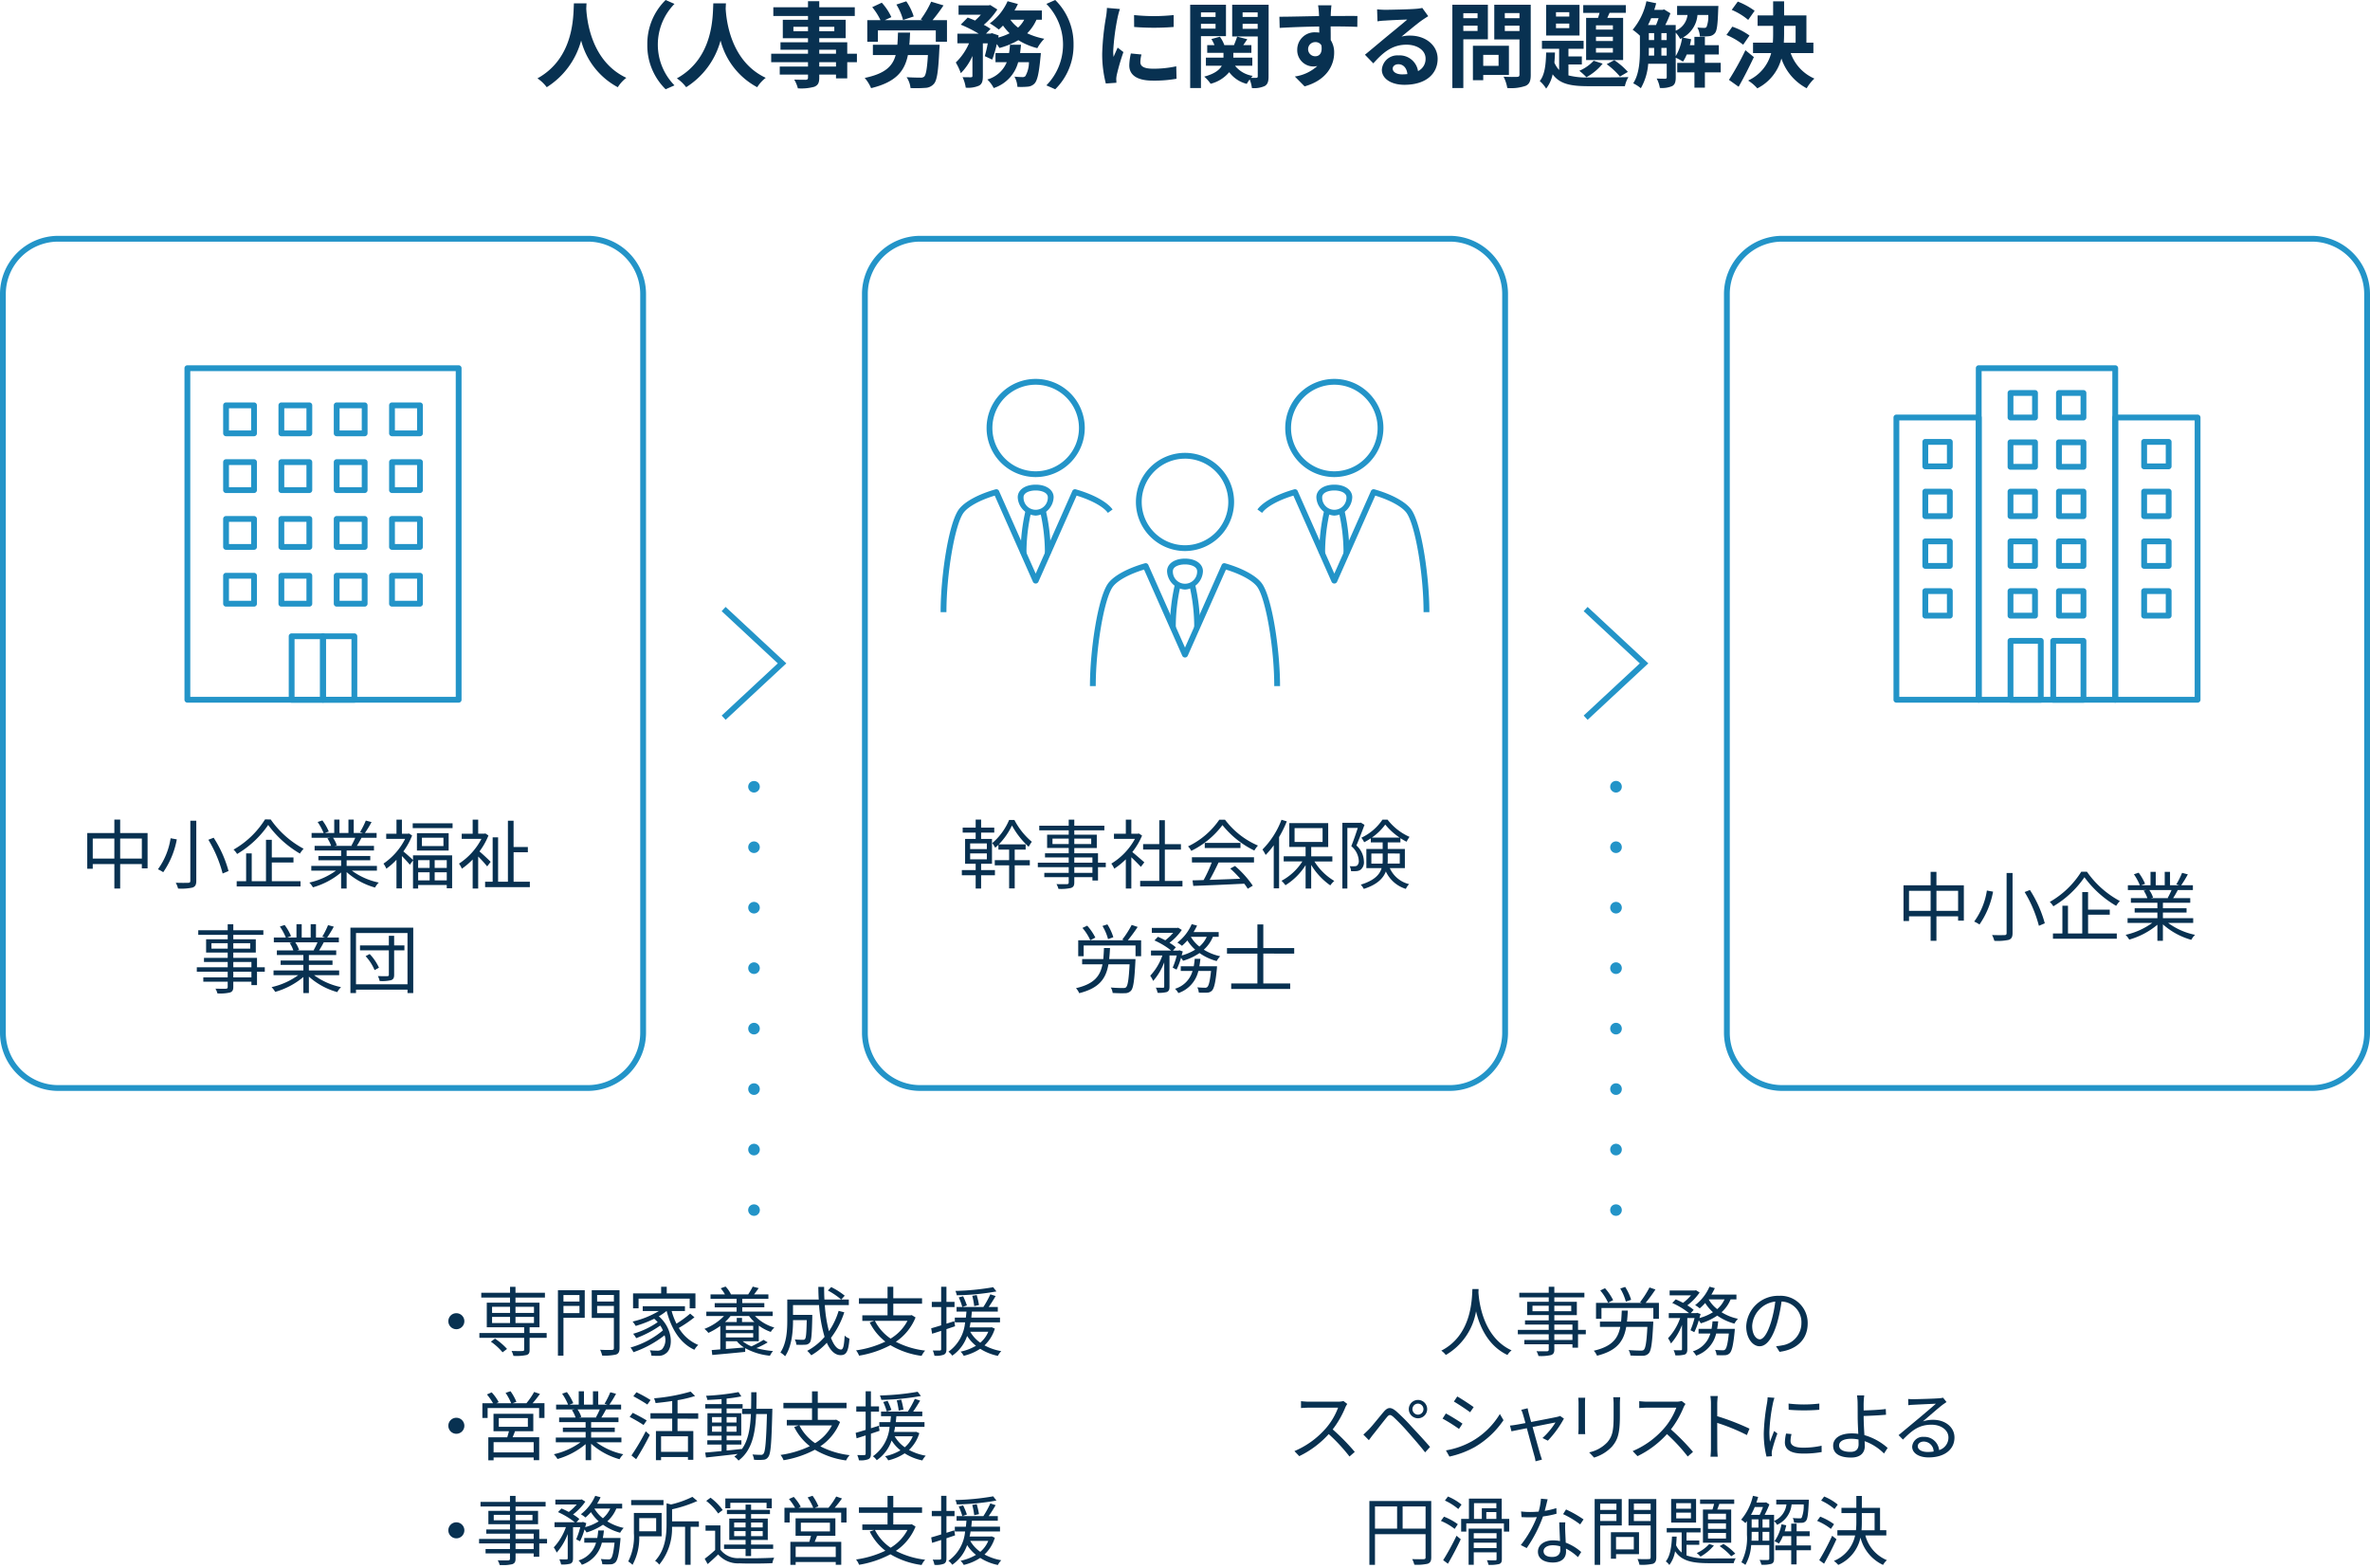 <svg xmlns="http://www.w3.org/2000/svg" xmlns:xlink="http://www.w3.org/1999/xlink" width="408" height="270" viewBox="0 0 408 270">
  <defs>
    <clipPath id="clip-path">
      <rect id="長方形_23673" data-name="長方形 23673" width="408" height="269.428" fill="none"/>
    </clipPath>
  </defs>
  <g id="グループ_13635" data-name="グループ 13635" transform="translate(-715 -1877)">
    <rect id="長方形_23661" data-name="長方形 23661" width="408" height="270" transform="translate(715 1877)" fill="#fff"/>
    <g id="グループ_13634" data-name="グループ 13634" transform="translate(715 1877)">
      <g id="グループ_13633" data-name="グループ 13633" clip-path="url(#clip-path)">
        <path id="パス_63289" data-name="パス 63289" d="M100.973.576c-.016.256-.032.576-.048.912.128,2.209.929,9.109,6.9,11.909a6.3,6.3,0,0,0-1.473,1.617,12.7,12.7,0,0,1-6.307-8.036,13.667,13.667,0,0,1-5.922,8.036,6.67,6.67,0,0,0-1.6-1.521C98.909,9.956,98.684,2.689,98.8.576Z" fill="#083151"/>
        <path id="パス_63290" data-name="パス 63290" d="M111.438,7.684A10.552,10.552,0,0,1,114.591,0l1.521.672a10.012,10.012,0,0,0,0,14.023l-1.521.672a10.551,10.551,0,0,1-3.153-7.683" fill="#083151"/>
        <path id="パス_63291" data-name="パス 63291" d="M124.973.576c-.016.256-.032.576-.048.912.128,2.209.929,9.109,6.9,11.909a6.3,6.3,0,0,0-1.473,1.617,12.7,12.7,0,0,1-6.307-8.036,13.667,13.667,0,0,1-5.922,8.036,6.67,6.67,0,0,0-1.6-1.521c6.387-3.537,6.162-10.8,6.274-12.917Z" fill="#083151"/>
        <path id="パス_63292" data-name="パス 63292" d="M147.52,10.708h-1.665v2.785h-1.937v-.656h-2.881v.5c0,.946-.224,1.329-.848,1.6a8.469,8.469,0,0,1-2.833.271,5.926,5.926,0,0,0-.625-1.505c.768.033,1.712.033,1.969.033.3-.016.4-.113.4-.4v-.5h-4.866V11.461H139.1v-.753h-6.338V9.252H139.1V8.564h-4.738V7.283H139.1v-.7h-4.338V3.409H139.1V2.753h-5.97v-1.5h5.97V.208h1.937V1.249h6.114v1.5h-6.114v.656h4.546v3.17h-4.546v.7h4.818V9.252h1.665Zm-8.42-6.1h-2.513v.768H139.1Zm1.937.767h2.593V4.61h-2.593Zm0,3.874h2.881V8.564h-2.881Zm2.881,1.456h-2.881v.753h2.881Z" fill="#083151"/>
        <path id="パス_63293" data-name="パス 63293" d="M161.759,7.7s-.017.528-.048.768c-.177,3.793-.4,5.378-.944,5.97a2.021,2.021,0,0,1-1.505.689,20.491,20.491,0,0,1-2.513.032,4.15,4.15,0,0,0-.673-1.873c.945.064,1.937.08,2.354.08a.93.93,0,0,0,.672-.176c.3-.288.5-1.36.64-3.714H156.3c-.576,2.785-2.065,4.658-6.339,5.7a6.618,6.618,0,0,0-1.1-1.76c3.506-.737,4.8-2,5.33-3.938h-3.922V7.7h4.21c.064-.641.08-1.328.112-2.081h2.081c-.032.736-.064,1.425-.129,2.081Zm1.265-4.226V7.187H161.1V5.235H151.13V7.187h-1.824V3.474h2.272a10.46,10.46,0,0,0-1.423-2.241L151.8.464a9.7,9.7,0,0,1,1.648,2.482l-1.136.528h6.547l-.352-.128A16.273,16.273,0,0,0,160.3.289l2.129.64a30.1,30.1,0,0,1-1.889,2.545Zm-7.556-.032A9.973,9.973,0,0,0,154.316.785l1.7-.56a9.577,9.577,0,0,1,1.28,2.609Z" fill="#083151"/>
        <path id="パス_63294" data-name="パス 63294" d="M178.431,3.394a7.849,7.849,0,0,1-1.6,2.337,12.481,12.481,0,0,0,2.946.944,7.3,7.3,0,0,0-1.2,1.616,11.5,11.5,0,0,1-3.266-1.376,12.808,12.808,0,0,1-3.266,1.345,5.828,5.828,0,0,0-.448-.673,18.653,18.653,0,0,1-.784,2.673l-1.28-.592a21.013,21.013,0,0,0,.512-2.209H169.2v5.635c0,.864-.128,1.376-.689,1.664a4.709,4.709,0,0,1-2.257.336,6.284,6.284,0,0,0-.544-1.808c.592.016,1.233.016,1.441.016.192-.016.256-.049.256-.24V9.636a9.706,9.706,0,0,1-2,2.961,10.593,10.593,0,0,0-.865-1.84,10.067,10.067,0,0,0,2.274-3.3h-2V5.794h3.665a23.1,23.1,0,0,0-3.089-1.551l1.2-1.217c.385.143.832.32,1.265.512A10.108,10.108,0,0,0,168.86,2.53h-3.842V.929h5.17l.288-.064,1.217.768a11.956,11.956,0,0,1-2.337,2.641,8.84,8.84,0,0,1,1.168.7l-.784.815h.768l.256-.079,1.152.384-.063.368a9.693,9.693,0,0,0,1.952-.736A9.055,9.055,0,0,1,172.669,4.4a9.335,9.335,0,0,1-.72.688A14.219,14.219,0,0,0,170.4,4.018a9.542,9.542,0,0,0,3.058-3.81l1.776.481a10.726,10.726,0,0,1-.592,1.12h4.722V3.394Zm.753,5.73s-.032.5-.064.72c-.256,2.77-.544,4-1.009,4.514a1.755,1.755,0,0,1-1.168.56,12.218,12.218,0,0,1-1.793.033,4.13,4.13,0,0,0-.512-1.761c.576.063,1.12.08,1.376.08a.653.653,0,0,0,.513-.176,4.9,4.9,0,0,0,.608-2.386h-1.857a6.4,6.4,0,0,1-4.209,4.451,5.41,5.41,0,0,0-1.1-1.473,5.131,5.131,0,0,0,3.345-2.978h-1.937V9.124h2.337A13.614,13.614,0,0,0,173.87,7.7h1.9c-.048.48-.1.96-.16,1.424Zm-5.251-5.73a6.3,6.3,0,0,0,1.329,1.36,4.869,4.869,0,0,0,1.057-1.36Z" fill="#083151"/>
        <path id="パス_63295" data-name="パス 63295" d="M184.812,7.684a10.551,10.551,0,0,1-3.153,7.683l-1.521-.672a10.015,10.015,0,0,0,0-14.023L181.659,0a10.552,10.552,0,0,1,3.153,7.684" fill="#083151"/>
        <path id="パス_63296" data-name="パス 63296" d="M192.795,1.553a13.33,13.33,0,0,0-.385,1.408,39.362,39.362,0,0,0-.767,5.811,7.642,7.642,0,0,0,.063,1.024c.225-.56.481-1.088.7-1.6l.992.768a38.367,38.367,0,0,0-1.135,3.89,4.652,4.652,0,0,0-.1.736c.017.176.017.432.032.656l-1.824.128a20.231,20.231,0,0,1-.625-5.186,43.985,43.985,0,0,1,.656-6.275,11.67,11.67,0,0,0,.16-1.552Zm3.713,7.827a5.216,5.216,0,0,0-.191,1.328c0,.7.607,1.121,2.208,1.121a18.27,18.27,0,0,0,3.969-.416l.049,2.145a22.048,22.048,0,0,1-4.1.32c-2.737,0-4.034-.992-4.034-2.609a9.786,9.786,0,0,1,.273-2.065Zm5.538-6.787V4.642a43.645,43.645,0,0,1-6.8,0l-.015-2.049a32.349,32.349,0,0,0,6.818,0" fill="#083151"/>
        <path id="パス_63297" data-name="パス 63297" d="M206.747,6.227v8.931h-1.856V.817h6.162v5.41Zm0-3.314h2.513V2.129h-2.513ZM209.26,4.1h-2.513V4.93h2.513Zm9.124,9.044c0,.88-.145,1.36-.656,1.664a4.413,4.413,0,0,1-2.209.352,5.925,5.925,0,0,0-.384-1.488,5.4,5.4,0,0,0-.5.768,5.4,5.4,0,0,1-3.026-2.017,6.113,6.113,0,0,1-3.2,2,6.059,6.059,0,0,0-1.1-1.232c1.792-.481,2.64-1.169,3.024-1.873H207.6V9.924h3.024V9.092h-2.8V7.764h1.249a6.32,6.32,0,0,0-.528-1.041l1.456-.4a5.291,5.291,0,0,1,.769,1.441h1.665c.191-.481.416-1.057.544-1.457l1.744.448c-.239.352-.48.7-.688,1.009h1.393V9.092h-3.106v.832h3.266v1.393h-2.977a4.81,4.81,0,0,0,3.057,1.745,2.994,2.994,0,0,0-.3.336,8.589,8.589,0,0,0,.9,0c.192,0,.256-.08.256-.273V6.275h-4.4V.817h6.275ZM213.918,2.913h2.593V2.129h-2.593ZM216.511,4.1h-2.593v.864h2.593Z" fill="#083151"/>
        <path id="パス_63298" data-name="パス 63298" d="M233.663,4.626c-.96-.047-2.448-.08-4.594-.08.017.8.017,1.665.017,2.353a3.92,3.92,0,0,1,.591,2.193c0,2.065-1.216,4.69-5.089,5.779l-1.681-1.7a7.254,7.254,0,0,0,3.873-1.809,3.421,3.421,0,0,1-.72.08,2.792,2.792,0,0,1-2.737-2.913,2.985,2.985,0,0,1,3.169-2.961,3.715,3.715,0,0,1,.625.048L227.1,4.562c-2.4.032-4.849.129-6.8.24l-.048-1.921c1.808,0,4.689-.08,6.818-.111a4.091,4.091,0,0,0-.016-.481,10.721,10.721,0,0,0-.144-1.376h2.306c-.048.256-.1,1.1-.113,1.361,0,.128-.015.288-.015.479,1.6,0,3.76-.015,4.593,0Zm-7.219,5.058c.656,0,1.249-.5,1.04-1.872a1.129,1.129,0,0,0-1.04-.561,1.217,1.217,0,1,0,0,2.433" fill="#083151"/>
        <path id="パス_63299" data-name="パス 63299" d="M245.871,2.785q-.576.361-1.1.721c-.848.592-2.512,2-3.505,2.8a5.294,5.294,0,0,1,1.489-.176c2.688,0,4.737,1.681,4.737,3.985,0,2.5-1.9,4.482-5.729,4.482-2.209,0-3.874-1.008-3.874-2.593a2.664,2.664,0,0,1,2.849-2.465,3.191,3.191,0,0,1,3.377,2.7,2.311,2.311,0,0,0,1.3-2.161c0-1.425-1.441-2.385-3.281-2.385-2.434,0-4.019,1.3-5.715,3.217l-1.44-1.488c1.12-.912,3.025-2.529,3.969-3.3.88-.736,2.53-2.065,3.314-2.754-.817.017-2.993.112-3.826.177a10.085,10.085,0,0,0-1.3.128l-.065-2.065c.448.048.992.079,1.441.079.833,0,4.225-.079,5.122-.159a7.808,7.808,0,0,0,1.217-.16Zm-3.586,9.972c-.1-1.024-.687-1.7-1.552-1.7-.593,0-.976.352-.976.752,0,.592.672.993,1.6.993a8.342,8.342,0,0,0,.928-.049" fill="#083151"/>
        <path id="パス_63300" data-name="パス 63300" d="M251.915,6.771v8.387h-1.889V.817h6.115V6.771Zm0-3.633h2.449V2.274h-2.449Zm2.449,1.28h-2.449V5.33h2.449Zm.977,8.484v.9h-1.777V7.875h6.2V12.9Zm0-1.569h2.641V9.444h-2.641Zm8.179,1.553c0,1.056-.224,1.6-.9,1.9a7.844,7.844,0,0,1-3.137.368,6.839,6.839,0,0,0-.64-1.953c.928.065,2.016.048,2.321.033.3,0,.416-.1.416-.384V6.787h-4.338V.817h6.275Zm-4.466-9.748h2.529V2.257h-2.529Zm2.529,1.28h-2.529v.929h2.529Z" fill="#083151"/>
        <path id="パス_63301" data-name="パス 63301" d="M270.011,12.982a12.751,12.751,0,0,0,3.554.352c1.089,0,5.458,0,6.771-.064a5.2,5.2,0,0,0-.609,1.568h-6.162c-3.009,0-4.994-.3-6.274-2.048a5.93,5.93,0,0,1-1.12,2.464,5.376,5.376,0,0,0-1.1-1.3c.9-1.1,1.056-2.994,1.1-4.914h1.52c-.017.591-.049,1.167-.1,1.744a4.309,4.309,0,0,0,.817,1.264V8.4H265.45V7.028h7.171V8.4h-2.61V9.716h2.306v1.377h-2.306Zm1.906-6.867h-5.746V.833h5.746ZM270.156,2.1h-2.289V2.85h2.289Zm0,1.953h-2.289v.784h2.289Zm5.746,6.9a9.4,9.4,0,0,1-2.8,2.337,11.589,11.589,0,0,0-1.217-1.105,7.272,7.272,0,0,0,2.465-1.728Zm-.8-7.875c.1-.273.176-.576.272-.864h-2.818V.881h7.331V2.21h-2.8l-.384.864h2.721V10.34h-6.371V3.074Zm2.561,1.28H274.75V5.09h2.913Zm0,1.969H274.75v.736h2.913Zm0,1.953H274.75v.769h2.913Zm.24,2.081a11.876,11.876,0,0,1,2.337,2.017l-1.36.8a12.886,12.886,0,0,0-2.289-2.129Z" fill="#083151"/>
        <path id="パス_63302" data-name="パス 63302" d="M296.225,12.453H293.5v2.641H291.7V12.453h-2.961V10.82H291.7V9.38h-1.328a6.89,6.89,0,0,1-.641,1.232,8.957,8.957,0,0,0-1.249-.672v3.377c0,.752-.128,1.233-.607,1.5a4.506,4.506,0,0,1-2.129.321,5.117,5.117,0,0,0-.545-1.618c.64.033,1.264.033,1.457.033s.272-.065.272-.273V10.98H283.74a9.975,9.975,0,0,1-1.265,4.21,6.625,6.625,0,0,0-1.312-.848c1.072-1.649,1.152-4.033,1.152-5.826V6.147a10.317,10.317,0,0,0-1.248-1.025A11.2,11.2,0,0,0,283.435.208l1.681.353c-.1.383-.208.767-.336,1.135h1.457l.24-.079,1.088.672a18.05,18.05,0,0,1-.88,2.017h1.792v.976a3.35,3.35,0,0,0,2.033-2.705h-1.793V1.024h7.108s-.017.4-.033.609c-.08,2.545-.208,3.649-.56,4.065a1.429,1.429,0,0,1-.977.529,11.832,11.832,0,0,1-1.616.047,3.778,3.778,0,0,0-.433-1.536c.5.048.929.064,1.154.064a.473.473,0,0,0,.431-.176,4.991,4.991,0,0,0,.289-2.049h-1.857a4.877,4.877,0,0,1-2.513,3.89l1.424.288c-.063.336-.128.688-.223,1.024h.784V6.339H293.5v1.44h2.4v1.6h-2.4v1.44h2.722ZM284.251,3.138c-.175.4-.351.8-.544,1.168h1.377c.161-.352.3-.769.449-1.168Zm-.4,5.378c0,.336,0,.688-.017,1.056h.929V8.243h-.912Zm0-1.618h.912V5.7h-.912Zm2.16,0h.913V5.7h-.913Zm.913,1.345h-.913V9.572h.913Zm1.552,1.425a8.664,8.664,0,0,0,1.1-3.121c-.111.048-.223.112-.335.16a4.536,4.536,0,0,0-.769-1.089Z" fill="#083151"/>
        <path id="パス_63303" data-name="パス 63303" d="M300.091,7.7a12.393,12.393,0,0,0-2.881-1.681l1.009-1.425a11.217,11.217,0,0,1,2.961,1.521Zm1.841,2.129c-.8,1.7-1.729,3.537-2.625,5.106l-1.664-1.184a48.449,48.449,0,0,0,2.833-5.107Zm-.976-6.4A11.03,11.03,0,0,0,298.122,1.7L299.163.273a12.637,12.637,0,0,1,2.9,1.584Zm7.315,5.714a7.5,7.5,0,0,0,4.082,4.386,7.1,7.1,0,0,0-1.329,1.665,9.026,9.026,0,0,1-4.354-5.122,8.005,8.005,0,0,1-4.145,5.138,7.235,7.235,0,0,0-1.585-1.345,7.174,7.174,0,0,0,3.969-4.722h-3.121V7.347H305.2c.033-.528.048-1.055.048-1.584V4.451h-2.673V2.658h2.673V.225h1.889V2.658h3.842V7.347h1.2V9.14Zm-1.137-3.361c0,.528-.016,1.04-.048,1.568h2.033v-2.9h-1.985Z" fill="#083151"/>
        <path id="パス_63304" data-name="パス 63304" d="M78.562,226.07a1.378,1.378,0,1,1-1.378,1.378,1.37,1.37,0,0,1,1.378-1.378" fill="#083151"/>
        <path id="パス_63305" data-name="パス 63305" d="M94.11,230.308H91.172v2.054c0,.533-.117.78-.546.91a8.6,8.6,0,0,1-2.236.143,3.765,3.765,0,0,0-.325-.845c.858.026,1.664.026,1.872.013s.3-.065.3-.247v-2.028h-7.71v-.832h7.71v-.988H83.8v-4.225h4v-.885H82.852v-.832h4.953v-1.014h.936v1.014h5.07v.832h-5.07v.885h4.134v4.225h-1.7v.988H94.11Zm-8.892.142a10.655,10.655,0,0,1,2.067,1.769l-.767.585a10.031,10.031,0,0,0-2.015-1.833Zm-.507-4.432h3.094v-1.053H84.711Zm0,1.742h3.094v-1.054H84.711Zm4.03-1.742h3.185v-1.053H88.741Zm3.185.688H88.741v1.054h3.185Z" fill="#083151"/>
        <path id="パス_63306" data-name="パス 63306" d="M100.662,226.863H97v6.513h-.95V222.117h4.616ZM97,224.068h2.756v-1.131H97Zm2.756.741H97v1.248h2.756Zm6.9,7.241c0,.663-.169.975-.6,1.131a8.747,8.747,0,0,1-2.392.182,4.382,4.382,0,0,0-.351-1c.884.052,1.768.039,2.041.026.234-.013.325-.078.325-.338v-5.175h-3.809v-4.758h4.784Zm-3.861-7.982h2.886v-1.131h-2.886Zm2.886.741h-2.886v1.261h2.886Z" fill="#083151"/>
        <path id="パス_63307" data-name="パス 63307" d="M119.551,226.772a20.89,20.89,0,0,1-2.691,1.833,6.931,6.931,0,0,0,3.342,2.925,4.117,4.117,0,0,0-.664.832c-2.457-1.117-3.965-3.588-4.771-6.669h-.026a9.229,9.229,0,0,1-1.326.91c2.483,2.145,2.509,5.486,1.235,6.37a1.949,1.949,0,0,1-1.378.429c-.312.013-.715,0-1.131-.026a2.267,2.267,0,0,0-.273-.922,11.854,11.854,0,0,0,1.209.064,1.255,1.255,0,0,0,.9-.247,2.43,2.43,0,0,0,.429-2.4,18.277,18.277,0,0,1-5.356,2.912,4.4,4.4,0,0,0-.507-.806,14.862,14.862,0,0,0,5.577-2.951,4.749,4.749,0,0,0-.455-.832,18.5,18.5,0,0,1-4.147,2.171,4.108,4.108,0,0,0-.52-.754,14.434,14.434,0,0,0,4.225-2c-.182-.2-.377-.39-.6-.585a20.376,20.376,0,0,1-3.185,1.235,5.7,5.7,0,0,0-.533-.754,15.682,15.682,0,0,0,4.511-1.807h-2.769v-.832h7.267v.832h-2.288a11.758,11.758,0,0,0,.832,2.171,19.352,19.352,0,0,0,2.353-1.729Zm-9.62-1.547h-.949v-2.562h4.836V221.52h.962v1.143h4.941v2.562h-.989v-1.664h-8.8Z" fill="#083151"/>
        <path id="パス_63308" data-name="パス 63308" d="M127.845,230.893a5.7,5.7,0,0,0,1.521.884,19.988,19.988,0,0,0,2.08-1.118l.716.429a13.878,13.878,0,0,1-1.951.989,15.617,15.617,0,0,0,2.873.507,3.106,3.106,0,0,0-.533.805,11.049,11.049,0,0,1-4.264-1.3v.637c-2.028.208-4.16.4-5.668.533l-.1-.844L124,232.3v-4.043a11.394,11.394,0,0,1-2.054,1.2,3.765,3.765,0,0,0-.676-.689,9.375,9.375,0,0,0,3.367-2.21h-3.042V225.8h5.213v-.741h-3.77v-.728h3.77V223.6H122.32v-.767H124.8a6.343,6.343,0,0,0-.728-1.053l.832-.3a4.815,4.815,0,0,1,.923,1.326l-.065.026h3.042a13.159,13.159,0,0,0,.78-1.339l1.027.259c-.273.377-.546.768-.8,1.08h2.469v.767h-4.5v.728h3.8v.728h-3.8v.741h5.24v.754h-3.056a7.664,7.664,0,0,0,3.342,1.989,3.116,3.116,0,0,0-.612.754,7.932,7.932,0,0,1-2.067-1.092v2.691Zm-2.08-4.342a8,8,0,0,1-.962,1.04h2.028v-.715h.91v.715h2.133a6.831,6.831,0,0,1-.924-1.04Zm-.806,2.392h4.707v-.7h-4.707Zm4.707.572h-4.707v.728h4.707Zm-4.707,2.717c.988-.078,2.067-.169,3.133-.26a5.031,5.031,0,0,1-1.248-1.079h-1.885Z" fill="#083151"/>
        <path id="パス_63309" data-name="パス 63309" d="M145.343,225.914a14.647,14.647,0,0,1-2.288,4.394c.481,1.275,1.079,2.015,1.742,2.015.364,0,.52-.676.611-2.4a2.3,2.3,0,0,0,.832.519c-.182,2.21-.533,2.848-1.521,2.848s-1.781-.793-2.379-2.133a11.6,11.6,0,0,1-2.678,2.158,5.382,5.382,0,0,0-.7-.766,10.377,10.377,0,0,0,2.99-2.406,25.55,25.55,0,0,1-.949-5.473h-4.485v1.69h3.315v.416c-.065,2.912-.143,4-.416,4.342a1.006,1.006,0,0,1-.78.377,15,15,0,0,1-1.547,0,2.005,2.005,0,0,0-.273-.909c.6.052,1.157.064,1.378.064.182,0,.312-.026.39-.142.182-.2.247-1.015.3-3.25h-2.366v.1c0,1.82-.2,4.434-1.365,6.123a3.841,3.841,0,0,0-.806-.649c1.066-1.586,1.183-3.81,1.183-5.487v-3.626h5.421c-.052-.716-.065-1.444-.078-2.185h1c0,.754.013,1.482.052,2.185h4.2v.948h-4.134a23.449,23.449,0,0,0,.715,4.511,12.874,12.874,0,0,0,1.664-3.51Zm-2.249-4.342a12.4,12.4,0,0,1,2.327,1.482l-.6.664a13.252,13.252,0,0,0-2.3-1.561Z" fill="#083151"/>
        <path id="パス_63310" data-name="パス 63310" d="M157.615,226.8a9.186,9.186,0,0,1-3.393,4.186,14.68,14.68,0,0,0,5.045,1.521,3.607,3.607,0,0,0-.612.91,14.233,14.233,0,0,1-5.369-1.846,17.6,17.6,0,0,1-5.395,1.807,3.36,3.36,0,0,0-.52-.91,17.338,17.338,0,0,0,5.044-1.508,9.544,9.544,0,0,1-2.691-3.3l.78-.272H148.45v-.949h4.342v-2h-4.927v-.937h4.927V221.52h.988v1.975h4.953v.937H153.78v2h2.99l.182-.039Zm-6.994.585a8.141,8.141,0,0,0,2.7,3.055,7.8,7.8,0,0,0,2.9-3.055Z" fill="#083151"/>
        <path id="パス_63311" data-name="パス 63311" d="M162.932,228.813v3.445c0,.533-.13.793-.455.949a3.719,3.719,0,0,1-1.612.182,3.928,3.928,0,0,0-.286-.9c.559.012,1.079.012,1.222,0s.221-.04.221-.235v-3.146c-.559.182-1.079.351-1.56.494l-.156-.936c.481-.131,1.066-.312,1.716-.508v-3.145H160.41v-.9h1.612v-2.6h.91v2.6h1.391v.9h-1.391v2.86l1.352-.429.13.871Zm8.333-.091a6.58,6.58,0,0,1-1.781,2.886,9.311,9.311,0,0,0,2.886.988,3.622,3.622,0,0,0-.585.819,8.949,8.949,0,0,1-3.042-1.222,8.651,8.651,0,0,1-2.834,1.209,2.9,2.9,0,0,0-.546-.715,8.728,8.728,0,0,0,2.652-1.014,6.728,6.728,0,0,1-1.521-1.69,6.772,6.772,0,0,1-2.561,3.393,2.73,2.73,0,0,0-.663-.676,6.933,6.933,0,0,0,2.873-5.057h-1.768v-.819h1.9c.039-.351.078-.7.1-1.027h-1.7V225h4.615a17.2,17.2,0,0,0,1.2-2.184l.91.3c-.364.624-.793,1.326-1.2,1.885h1.573v.793h-4.459c-.026.324-.065.676-.1,1.027h4.94v.819h-5.07c-.039.286-.1.585-.169.871h3.64l.169-.026Zm.273-6.4a42,42,0,0,1-6.825.663,3.341,3.341,0,0,0-.234-.754,42.729,42.729,0,0,0,6.5-.637Zm-5.733.832a13.062,13.062,0,0,1,.65,1.573l-.793.273a10.842,10.842,0,0,0-.611-1.651Zm1.222,6.11a5.954,5.954,0,0,0,1.729,1.885,4.966,4.966,0,0,0,1.378-1.885Zm.689-4.42a13.9,13.9,0,0,0-.338-1.769l.767-.129a14.207,14.207,0,0,1,.39,1.715Z" fill="#083151"/>
        <path id="パス_63312" data-name="パス 63312" d="M78.562,244.07a1.378,1.378,0,1,1-1.378,1.378,1.37,1.37,0,0,1,1.378-1.378" fill="#083151"/>
        <path id="パス_63313" data-name="パス 63313" d="M93.733,241.561V244.1H92.81v-1.7H83.944v1.7h-.9v-2.535h1.833a10.5,10.5,0,0,0-1.052-1.508l.819-.364a8.074,8.074,0,0,1,1.209,1.689l-.39.183H88a9.621,9.621,0,0,0-.962-1.781l.845-.287a8.637,8.637,0,0,1,1.014,1.821l-.637.247h2.366a12.538,12.538,0,0,0,1.326-1.938l1,.338a19.964,19.964,0,0,1-1.261,1.6Zm-5.07,4.823c-.13.364-.273.715-.416,1.04h4.576v3.952h-.949V250.9h-6.9v.494h-.91v-3.965h3.263c.091-.325.208-.7.286-1.04H84.958v-3h6.851v3Zm3.211,1.885h-6.9v1.769h6.9Zm-6.006-2.639h5.005v-1.5H85.868Z" fill="#083151"/>
        <path id="パス_63314" data-name="パス 63314" d="M102.664,248.295a11.894,11.894,0,0,0,4.641,2.054,3.476,3.476,0,0,0-.65.858,12.273,12.273,0,0,1-4.888-2.665v2.834h-.949v-2.769a13.064,13.064,0,0,1-4.849,2.561,4.141,4.141,0,0,0-.624-.819,12.529,12.529,0,0,0,4.589-2.054H95.683v-.819h5.135v-.962H96.9v-.741h3.913v-.949H96.255v-.793h2.834a5.44,5.44,0,0,0-.637-1.3l.455-.091H95.735v-.832H97.8a10.139,10.139,0,0,0-1.027-1.886l.819-.272a8.936,8.936,0,0,1,1.1,1.911l-.663.247h1.6v-2.3h.9v2.3h1.547v-2.3h.91v2.3h1.573l-.481-.156a14.748,14.748,0,0,0,.988-1.976l.988.26a18.179,18.179,0,0,1-1.144,1.872h2.015v.832h-2.6c-.26.494-.546,1-.806,1.391h2.951v.793h-4.706v.949h4.069v.741h-4.069v.962h5.213v.819Zm-3.237-5.655a5.036,5.036,0,0,1,.65,1.3l-.416.091h3.055l-.13-.039a11.967,11.967,0,0,0,.663-1.352Z" fill="#083151"/>
        <path id="パス_63315" data-name="パス 63315" d="M110.789,245.318c-.534-.365-1.6-.989-2.392-1.4l.533-.7c.754.378,1.833.949,2.4,1.314Zm-2.08,5.239a37.543,37.543,0,0,0,2.457-4.16l.7.636a47.039,47.039,0,0,1-2.353,4.174Zm2.73-8.763c-.533-.377-1.612-1-2.405-1.429l.532-.689A23.673,23.673,0,0,1,112,241.015Zm5.2,2.432v2.132h2.717v4.953h-.923v-.481h-4.628v.546h-.884v-5.018h2.8v-2.132h-3.744v-.937h3.744v-2.1c-.949.142-1.937.26-2.86.35a4.664,4.664,0,0,0-.26-.819,31.977,31.977,0,0,0,6.292-1.156l.767.754a20.87,20.87,0,0,1-3.016.727v2.249H120.2v.937Zm1.794,3.029h-4.628v2.678h4.628Z" fill="#083151"/>
        <path id="パス_63316" data-name="パス 63316" d="M132.967,242.523s-.013.364-.013.494c-.143,5.447-.26,7.254-.7,7.8a1.025,1.025,0,0,1-.871.481,8.968,8.968,0,0,1-1.573,0,2.619,2.619,0,0,0-.273-.91c.624.052,1.2.065,1.443.065a.493.493,0,0,0,.468-.208c.3-.378.455-2.093.585-6.812h-1.859c-.156,3.458-.754,6.292-3.042,8.008a3.285,3.285,0,0,0-.715-.689,6.759,6.759,0,0,0,.572-.455c-1.976.234-3.991.455-5.447.611l-.143-.845c.78-.065,1.755-.156,2.821-.26v-1.118h-2.457v-.741h2.457v-.793h-2.431v-3.862h2.431v-.818H121.41v-.754h2.808v-.858c-.832.065-1.677.117-2.444.142a2.934,2.934,0,0,0-.234-.715,40.493,40.493,0,0,0,5.6-.636l.481.741a25.418,25.418,0,0,1-2.535.377v.949h2.756v.754h-2.756v.818h2.522v3.862h-2.522v.793h2.548v.741h-2.548v1.027c.845-.078,1.729-.169,2.6-.273v.065c1.131-1.534,1.469-3.627,1.586-6.071h-1.521v-.91H129.3c.026-.91.026-1.86.026-2.847h.91c0,.975,0,1.937-.026,2.847Zm-10.387,2.366h1.638v-.937H122.58Zm1.638.637H122.58v.949h1.638Zm.871-.637h1.7v-.937h-1.7Zm1.7.637h-1.7v.949h1.7Z" fill="#083151"/>
        <path id="パス_63317" data-name="パス 63317" d="M144.615,244.8a9.186,9.186,0,0,1-3.393,4.186,14.68,14.68,0,0,0,5.045,1.521,3.607,3.607,0,0,0-.612.91,14.233,14.233,0,0,1-5.369-1.846,17.6,17.6,0,0,1-5.395,1.807,3.36,3.36,0,0,0-.52-.91,17.338,17.338,0,0,0,5.044-1.508,9.544,9.544,0,0,1-2.691-3.3l.78-.272H135.45v-.949h4.342v-2h-4.927v-.937h4.927V239.52h.988v1.975h4.953v.937H140.78v2h2.99l.182-.039Zm-6.994.585a8.141,8.141,0,0,0,2.7,3.055,7.8,7.8,0,0,0,2.9-3.055Z" fill="#083151"/>
        <path id="パス_63318" data-name="パス 63318" d="M149.932,246.813v3.445c0,.533-.13.793-.455.949a3.719,3.719,0,0,1-1.612.182,3.928,3.928,0,0,0-.286-.9c.559.012,1.079.012,1.222,0s.221-.04.221-.235v-3.146c-.559.182-1.079.351-1.56.494l-.156-.936c.481-.131,1.066-.312,1.716-.508v-3.145H147.41v-.9h1.612v-2.6h.91v2.6h1.391v.9h-1.391v2.86l1.352-.429.13.871Zm8.333-.091a6.58,6.58,0,0,1-1.781,2.886,9.311,9.311,0,0,0,2.886.988,3.622,3.622,0,0,0-.585.819,8.949,8.949,0,0,1-3.042-1.222,8.651,8.651,0,0,1-2.834,1.209,2.9,2.9,0,0,0-.546-.715,8.728,8.728,0,0,0,2.652-1.014,6.728,6.728,0,0,1-1.521-1.69,6.772,6.772,0,0,1-2.561,3.393,2.73,2.73,0,0,0-.663-.676,6.933,6.933,0,0,0,2.873-5.057h-1.768v-.819h1.9c.039-.351.078-.7.1-1.027h-1.7V243h4.615a17.2,17.2,0,0,0,1.2-2.184l.91.3c-.364.624-.793,1.326-1.2,1.885h1.573v.793h-4.459c-.026.324-.065.676-.1,1.027h4.94v.819h-5.07c-.039.286-.1.585-.169.871h3.64l.169-.026Zm.273-6.4a42,42,0,0,1-6.825.663,3.341,3.341,0,0,0-.234-.754,42.729,42.729,0,0,0,6.5-.637Zm-5.733.832a13.062,13.062,0,0,1,.65,1.573l-.793.273a10.842,10.842,0,0,0-.611-1.651Zm1.222,6.11a5.954,5.954,0,0,0,1.729,1.885,4.966,4.966,0,0,0,1.378-1.885Zm.689-4.42a13.9,13.9,0,0,0-.338-1.769l.767-.129a14.207,14.207,0,0,1,.39,1.715Z" fill="#083151"/>
        <path id="パス_63319" data-name="パス 63319" d="M78.562,262.07a1.378,1.378,0,1,1-1.378,1.378,1.37,1.37,0,0,1,1.378-1.378" fill="#083151"/>
        <path id="パス_63320" data-name="パス 63320" d="M94.175,265.7H92.836V268h-.962v-.585h-3.12v.9c0,.6-.182.819-.572.962a7.762,7.762,0,0,1-2.158.156,3.205,3.205,0,0,0-.338-.819c.78.026,1.56.013,1.781.013.247-.013.325-.091.325-.312v-.9h-4.2v-.741h4.2V265.7H82.475v-.767h5.317v-.91H83.71V263.3h4.082v-.91H84.074v-2.288h3.718v-.754h-5.07v-.793h5.07v-1.04h.962v1.04h5.174v.793H88.754v.754h3.874v2.288H88.754v.91h4.082v1.625h1.339Zm-6.383-4.915H85v.937h2.795Zm.962.937h2.912v-.937H88.754Zm0,3.211h3.12v-.91h-3.12Zm3.12.767h-3.12v.976h3.12Z" fill="#083151"/>
        <path id="パス_63321" data-name="パス 63321" d="M99.193,264.995a13.549,13.549,0,0,0,.7-2.093H98.647v5.356c0,.495-.1.754-.429.923a5.094,5.094,0,0,1-1.625.144,3.543,3.543,0,0,0-.3-.885c.559.014,1.066.014,1.235.014s.208-.053.208-.2v-4.172a10.405,10.405,0,0,1-1.9,3.2,5.114,5.114,0,0,0-.507-.9,9.8,9.8,0,0,0,2.093-3.484H95.462v-.845h3.484a13.266,13.266,0,0,0-2.886-1.742l.6-.624c.4.169.845.377,1.261.6A9.145,9.145,0,0,0,99.284,259H95.605v-.845h4.368l.169-.039.624.39a9.732,9.732,0,0,1-2.119,2.21,7.47,7.47,0,0,1,1.092.78l-.494.559h.962l.143-.052.585.208c-.065.221-.13.456-.195.689a8.614,8.614,0,0,0,2.327-1,7.413,7.413,0,0,1-1.339-1.586,10.371,10.371,0,0,1-.936.923,6.134,6.134,0,0,0-.793-.559,7.985,7.985,0,0,0,2.47-3.173l.923.248a10.412,10.412,0,0,1-.6,1.118h4.316v.819h-1a6.036,6.036,0,0,1-1.56,2.21,8.622,8.622,0,0,0,2.821,1.131,4.285,4.285,0,0,0-.611.832,9.332,9.332,0,0,1-2.951-1.378,10.16,10.16,0,0,1-2.834,1.326,3.636,3.636,0,0,0-.351-.507,11.3,11.3,0,0,1-.767,2.029Zm7.631-.234s-.013.26-.026.416c-.234,2.418-.481,3.407-.858,3.784a1.176,1.176,0,0,1-.806.337,13.686,13.686,0,0,1-1.443-.012,2.527,2.527,0,0,0-.26-.9c.559.052,1.079.066,1.287.066a.55.55,0,0,0,.442-.131c.247-.246.442-.975.637-2.756h-2.184a5.277,5.277,0,0,1-3.445,3.81,3.125,3.125,0,0,0-.572-.742,4.457,4.457,0,0,0,3.016-3.068h-2.028v-.806h2.236c.078-.416.13-.844.169-1.287h.975c-.039.443-.1.871-.182,1.287Zm-4.5-5.07a5.769,5.769,0,0,0,1.469,1.677,4.881,4.881,0,0,0,1.261-1.677Z" fill="#083151"/>
        <path id="パス_63322" data-name="パス 63322" d="M110.047,264.487a9.7,9.7,0,0,1-1.156,4.9,4.739,4.739,0,0,0-.741-.585,9.438,9.438,0,0,0,.975-4.85v-3.5H113.9v4.03Zm4.174-5.381h-5.564v-.871h5.564Zm-4.174,4.5h2.912v-2.262h-2.912Zm10.271-.767h-1.43v6.539h-.949v-6.539H115.69a9.764,9.764,0,0,1-2.2,6.513,2.448,2.448,0,0,0-.715-.651c1.794-1.91,1.976-4.5,1.976-6.461v-3.445l.767.2a16.8,16.8,0,0,0,3.679-1.312l.858.715a22.889,22.889,0,0,1-4.355,1.429v2.08h4.615Z" fill="#083151"/>
        <path id="パス_63323" data-name="パス 63323" d="M124.023,266.776a3.762,3.762,0,0,0,3.276,1.456c1.43.065,4.42.026,5.98-.078a3.539,3.539,0,0,0-.312.949c-1.456.065-4.2.091-5.655.026a4.536,4.536,0,0,1-3.679-1.534c-.572.559-1.171,1.1-1.807,1.664l-.508-.923a21.243,21.243,0,0,0,1.795-1.495v-3.328h-1.651v-.91h2.561Zm-.39-6.227a9.606,9.606,0,0,0-2.054-2.172l.741-.546a9.763,9.763,0,0,1,2.093,2.119Zm4.719,6.1h-3.705V265.9h3.705v-.793h-2.808v-3.679h2.808v-.78h-3.211v-.728h3.211v-.9h.949v.9h3.25v.728H129.3v.78h2.873v3.679H129.3v.793h3.8v.741h-3.8v1.235h-.949Zm-2.626-6.994h-.858v-1.691h8v1.691h-.9v-.95h-6.24Zm.663,3.289h1.963V262.1h-1.963Zm1.963.636h-1.963v.871h1.963Zm.949-.636h2V262.1h-2Zm2,.636h-2v.871h2Z" fill="#083151"/>
        <path id="パス_63324" data-name="パス 63324" d="M145.733,259.561V262.1h-.923v-1.7h-8.866v1.7h-.9v-2.535h1.833a10.5,10.5,0,0,0-1.052-1.508l.819-.364a8.074,8.074,0,0,1,1.209,1.689l-.39.183H140a9.622,9.622,0,0,0-.962-1.781l.845-.287a8.636,8.636,0,0,1,1.014,1.821l-.637.247h2.366a12.537,12.537,0,0,0,1.326-1.938l1,.338a19.967,19.967,0,0,1-1.261,1.6Zm-5.07,4.823c-.13.364-.273.715-.416,1.04h4.576v3.952h-.949v-.481h-6.9v.494h-.91v-3.965h3.263c.091-.325.208-.7.286-1.04h-2.652v-3h6.851v3Zm3.211,1.885h-6.9v1.769h6.9Zm-6.006-2.639h5.005v-1.495h-5.005Z" fill="#083151"/>
        <path id="パス_63325" data-name="パス 63325" d="M157.615,262.8a9.186,9.186,0,0,1-3.393,4.186,14.68,14.68,0,0,0,5.045,1.521,3.607,3.607,0,0,0-.612.91,14.233,14.233,0,0,1-5.369-1.846,17.6,17.6,0,0,1-5.395,1.807,3.36,3.36,0,0,0-.52-.91,17.338,17.338,0,0,0,5.044-1.508,9.544,9.544,0,0,1-2.691-3.3l.78-.272H148.45v-.949h4.342v-2h-4.927v-.937h4.927V257.52h.988v1.975h4.953v.937H153.78v2h2.99l.182-.039Zm-6.994.585a8.141,8.141,0,0,0,2.7,3.055,7.8,7.8,0,0,0,2.9-3.055Z" fill="#083151"/>
        <path id="パス_63326" data-name="パス 63326" d="M162.932,264.813v3.445c0,.533-.13.793-.455.949a3.719,3.719,0,0,1-1.612.182,3.928,3.928,0,0,0-.286-.9c.559.012,1.079.012,1.222,0s.221-.04.221-.235v-3.146c-.559.182-1.079.351-1.56.494l-.156-.936c.481-.131,1.066-.312,1.716-.508v-3.145H160.41v-.9h1.612v-2.6h.91v2.6h1.391v.9h-1.391v2.86l1.352-.429.13.871Zm8.333-.091a6.58,6.58,0,0,1-1.781,2.886,9.312,9.312,0,0,0,2.886.988,3.621,3.621,0,0,0-.585.819,8.949,8.949,0,0,1-3.042-1.222,8.652,8.652,0,0,1-2.834,1.209,2.9,2.9,0,0,0-.546-.715,8.728,8.728,0,0,0,2.652-1.014,6.728,6.728,0,0,1-1.521-1.69,6.772,6.772,0,0,1-2.561,3.393,2.73,2.73,0,0,0-.663-.676,6.933,6.933,0,0,0,2.873-5.057h-1.768v-.819h1.9c.039-.351.078-.7.1-1.027h-1.7V261h4.615a17.2,17.2,0,0,0,1.2-2.184l.91.3c-.364.624-.793,1.326-1.2,1.885h1.573v.793h-4.459c-.026.324-.065.676-.1,1.027h4.94v.819h-5.07c-.039.286-.1.585-.169.871h3.64l.169-.026Zm.273-6.4a42,42,0,0,1-6.825.663,3.341,3.341,0,0,0-.234-.754,42.723,42.723,0,0,0,6.5-.637Zm-5.733.832a13.065,13.065,0,0,1,.65,1.573l-.793.273a10.843,10.843,0,0,0-.611-1.651Zm1.222,6.11a5.954,5.954,0,0,0,1.729,1.885,4.966,4.966,0,0,0,1.378-1.885Zm.689-4.42a13.9,13.9,0,0,0-.338-1.769l.767-.129a14.205,14.205,0,0,1,.39,1.715Z" fill="#083151"/>
        <path id="パス_63327" data-name="パス 63327" d="M254.543,221.909c-.013.169-.013.377-.026.6.117,1.715.819,7.721,5.707,9.958a2.914,2.914,0,0,0-.715.793c-3.354-1.586-4.784-4.914-5.408-7.515a10.768,10.768,0,0,1-5.2,7.515,3.572,3.572,0,0,0-.78-.742c5.265-2.691,5.265-8.892,5.356-10.608Z" fill="#083151"/>
        <path id="パス_63328" data-name="パス 63328" d="M273,229.7h-1.339V232H270.7v-.585h-3.12v.9c0,.6-.183.819-.573.962a7.754,7.754,0,0,1-2.157.156,3.208,3.208,0,0,0-.339-.819c.781.026,1.56.013,1.781.013.248-.013.325-.091.325-.312v-.9h-4.2v-.741h4.2V229.7H261.3v-.767h5.317v-.91h-4.082V227.3h4.082v-.91H262.9v-2.288h3.718v-.754h-5.07v-.793h5.07v-1.04h.963v1.04h5.174v.793h-5.174v.754h3.874V226.4h-3.874v.91h4.082v1.625H273Zm-6.384-4.915h-2.795v.937h2.795Zm.963.937h2.912v-.937h-2.912Zm0,3.211h3.12v-.91h-3.12Zm3.12.767h-3.12v.976h3.12Z" fill="#083151"/>
        <path id="パス_63329" data-name="パス 63329" d="M284.612,227.513s0,.3-.013.441c-.169,3.3-.351,4.576-.767,5.019a1.332,1.332,0,0,1-1.014.416c-.442.026-1.274.012-2.132-.039a2.185,2.185,0,0,0-.325-.936c.884.078,1.768.091,2.067.091s.442-.013.572-.144c.286-.285.468-1.339.6-3.938h-3.64c-.429,2.457-1.573,4.1-5.031,4.966a2.891,2.891,0,0,0-.559-.859c3.107-.727,4.16-2.054,4.563-4.107h-3.5v-.91h3.64c.052-.585.091-1.209.117-1.9h1.04c-.026.676-.078,1.314-.143,1.9Zm.975-3.225v2.743h-.962v-1.858h-8.931v1.858h-.936v-2.743h7.865l-.286-.116a16.524,16.524,0,0,0,1.625-2.535l1.027.35a26.422,26.422,0,0,1-1.69,2.3Zm-8.749-.013a8.968,8.968,0,0,0-1.352-2.119l.819-.389a9.31,9.31,0,0,1,1.4,2.053Zm3.055-.195a8.784,8.784,0,0,0-.962-2.262l.845-.273a8.953,8.953,0,0,1,1.027,2.211Z" fill="#083151"/>
        <path id="パス_63330" data-name="パス 63330" d="M291.02,228.995a13.545,13.545,0,0,0,.7-2.093h-1.248v5.356c0,.5-.1.754-.429.923a5.094,5.094,0,0,1-1.625.144,3.543,3.543,0,0,0-.3-.885c.559.014,1.066.014,1.235.014s.208-.053.208-.2v-4.172a10.4,10.4,0,0,1-1.9,3.2,5.111,5.111,0,0,0-.507-.9,9.8,9.8,0,0,0,2.093-3.484h-1.963v-.845h3.484a13.268,13.268,0,0,0-2.886-1.742l.6-.624c.4.169.845.377,1.261.6A9.144,9.144,0,0,0,291.111,223h-3.679v-.845H291.8l.169-.039.624.39a9.732,9.732,0,0,1-2.119,2.21,7.467,7.467,0,0,1,1.092.78l-.494.559h.962l.143-.052.585.208c-.065.221-.13.456-.2.689a8.614,8.614,0,0,0,2.327-1,7.413,7.413,0,0,1-1.339-1.586,10.369,10.369,0,0,1-.936.923,6.132,6.132,0,0,0-.793-.559,7.985,7.985,0,0,0,2.47-3.173l.923.248a10.41,10.41,0,0,1-.6,1.118h4.316v.819h-1a6.036,6.036,0,0,1-1.56,2.21,8.621,8.621,0,0,0,2.821,1.131,4.288,4.288,0,0,0-.611.832,9.331,9.331,0,0,1-2.951-1.378,10.16,10.16,0,0,1-2.834,1.326,3.639,3.639,0,0,0-.351-.507,11.3,11.3,0,0,1-.767,2.029Zm7.631-.234s-.013.26-.026.416c-.234,2.418-.481,3.407-.858,3.784a1.176,1.176,0,0,1-.806.337,13.686,13.686,0,0,1-1.443-.012,2.527,2.527,0,0,0-.26-.9c.559.052,1.079.066,1.287.066a.55.55,0,0,0,.442-.131c.247-.246.442-.975.637-2.756H295.44a5.277,5.277,0,0,1-3.445,3.81,3.126,3.126,0,0,0-.572-.742,4.456,4.456,0,0,0,3.016-3.068h-2.028v-.806h2.236c.078-.416.13-.844.169-1.287h.975c-.039.443-.1.871-.182,1.287Zm-4.5-5.07a5.768,5.768,0,0,0,1.469,1.677,4.88,4.88,0,0,0,1.261-1.677Z" fill="#083151"/>
        <path id="パス_63331" data-name="パス 63331" d="M305.749,231.751a8.069,8.069,0,0,0,1.105-.156,3.86,3.86,0,0,0,3.263-3.81,3.567,3.567,0,0,0-3.419-3.73,27.237,27.237,0,0,1-.767,3.705c-.793,2.638-1.82,4-3.016,4-1.144,0-2.3-1.327-2.3-3.446a5.5,5.5,0,0,1,5.643-5.239,4.673,4.673,0,0,1,4.939,4.732c0,2.705-1.781,4.511-4.849,4.914Zm-.845-4.213a20.746,20.746,0,0,0,.715-3.471,4.489,4.489,0,0,0-3.978,4.16c0,1.625.754,2.34,1.313,2.34s1.287-.857,1.95-3.029" fill="#083151"/>
        <path id="パス_63332" data-name="パス 63332" d="M231.936,241.691a3.729,3.729,0,0,0-.325.572,16.453,16.453,0,0,1-2.184,3.809,37.282,37.282,0,0,1,3.8,3.874l-.91.793a30.017,30.017,0,0,0-3.575-3.861,16.457,16.457,0,0,1-5.071,3.8l-.832-.871a14.861,14.861,0,0,0,5.357-3.861,11.584,11.584,0,0,0,2.158-3.614h-5.07c-.455,0-1.17.051-1.313.065V241.21c.182.026.923.091,1.313.091H230.3a3.463,3.463,0,0,0,.975-.117Z" fill="#083151"/>
        <path id="パス_63333" data-name="パス 63333" d="M235.614,246.11c.624-.637,1.755-2.08,2.574-3.042.689-.819,1.222-.91,2.158-.13a32.816,32.816,0,0,1,2.691,2.692c.871.935,2.2,2.352,3.146,3.47l-.845.923c-.91-1.17-2.093-2.508-2.925-3.458a34.782,34.782,0,0,0-2.535-2.638c-.546-.455-.728-.443-1.17.1-.624.754-1.716,2.185-2.3,2.9-.273.337-.559.741-.754,1l-.949-.962c.325-.287.572-.521.91-.859m8.5-5.109a1.58,1.58,0,1,1-1.586,1.587A1.582,1.582,0,0,1,244.116,241m0,2.535a.949.949,0,1,0-.962-.948.954.954,0,0,0,.962.948" fill="#083151"/>
        <path id="パス_63334" data-name="パス 63334" d="M251.773,245.085l-.6.909a28.307,28.307,0,0,0-2.834-1.78l.572-.885c.78.416,2.288,1.34,2.86,1.756m1.508,3.093a13.257,13.257,0,0,0,4.927-4.757l.624,1.065a15.266,15.266,0,0,1-4.992,4.654,16.188,16.188,0,0,1-4.316,1.613l-.6-1.067a13.78,13.78,0,0,0,4.355-1.508m.416-5.941-.611.884c-.624-.468-2.028-1.4-2.795-1.846l.585-.871c.767.429,2.262,1.417,2.821,1.833" fill="#083151"/>
        <path id="パス_63335" data-name="パス 63335" d="M269.233,244.213a18.009,18.009,0,0,1-2.769,3.8l-.923-.455a12.366,12.366,0,0,0,2.236-2.679c-.3.053-2.145.416-3.94.78.521,1.872,1.158,4.174,1.327,4.733.078.247.208.65.286.884l-1.105.286a6.685,6.685,0,0,0-.2-.936c-.169-.585-.793-2.9-1.3-4.759-1.222.247-2.288.455-2.639.534l-.261-.989c.365-.025.69-.078,1.079-.142.183-.027.793-.144,1.586-.286-.194-.69-.35-1.248-.428-1.5a4.021,4.021,0,0,0-.3-.78l1.105-.272c.038.22.1.507.181.832l.416,1.534c1.847-.352,4.057-.78,4.5-.885a2.828,2.828,0,0,0,.494-.155Z" fill="#083151"/>
        <path id="パス_63336" data-name="パス 63336" d="M272.9,240.625c-.026.247-.039.624-.039.936V245.9c0,.325.013.754.039.988h-1.2c.013-.2.052-.611.052-1v-4.329c0-.234-.026-.689-.052-.936Zm6.02-.091c-.026.312-.052.689-.052,1.118v2.107c0,3.12-.417,4.146-1.353,5.264a6.937,6.937,0,0,1-3.094,1.9l-.845-.9a5.992,5.992,0,0,0,3.12-1.728c.936-1.079,1.092-2.133,1.092-4.59v-2.054c0-.429-.039-.806-.065-1.118Z" fill="#083151"/>
        <path id="パス_63337" data-name="パス 63337" d="M290.163,241.691a3.726,3.726,0,0,0-.325.572,16.454,16.454,0,0,1-2.184,3.809,37.28,37.28,0,0,1,3.8,3.874l-.91.793a30.017,30.017,0,0,0-3.575-3.861,16.465,16.465,0,0,1-5.07,3.8l-.832-.871a14.866,14.866,0,0,0,5.356-3.861,11.583,11.583,0,0,0,2.158-3.614h-5.07c-.455,0-1.17.051-1.313.065V241.21c.182.026.923.091,1.313.091h5.018a3.463,3.463,0,0,0,.975-.117Z" fill="#083151"/>
        <path id="パス_63338" data-name="パス 63338" d="M300.732,247.047a34.039,34.039,0,0,0-5.11-2.094l.013,4.291a15.029,15.029,0,0,0,.079,1.533h-1.249a14.215,14.215,0,0,0,.078-1.533v-7.566a8.225,8.225,0,0,0-.1-1.353h1.275c-.04.4-.092.962-.092,1.353V243.8a42.143,42.143,0,0,1,5.551,2.145Z" fill="#083151"/>
        <path id="パス_63339" data-name="パス 63339" d="M305.476,240.638c-.078.22-.2.636-.247.871a29.594,29.594,0,0,0-.624,4.927,13.586,13.586,0,0,0,.1,1.767c.221-.585.508-1.339.716-1.846l.558.416a28.039,28.039,0,0,0-.91,2.887,3.2,3.2,0,0,0-.064.571l.039.456-.937.065a16.134,16.134,0,0,1-.468-4.135,35.627,35.627,0,0,1,.573-5.161,7.909,7.909,0,0,0,.09-.91Zm2.939,6.24a4.78,4.78,0,0,0-.169,1.183c0,.585.39,1.157,2.157,1.157a14.06,14.06,0,0,0,3.186-.338l.012,1.092a17.121,17.121,0,0,1-3.211.259c-2.158,0-3.12-.714-3.12-1.923a7.479,7.479,0,0,1,.208-1.522Zm-.508-5.253a22.459,22.459,0,0,0,5.292,0v1.066a32.52,32.52,0,0,1-5.278,0Z" fill="#083151"/>
        <path id="パス_63340" data-name="パス 63340" d="M320.83,243.849c0,.845.064,2.093.13,3.211a10.227,10.227,0,0,1,4,2.2l-.624.962A9,9,0,0,0,321,248.1c.012.338.026.624.026.859,0,1.052-.65,1.962-2.366,1.962-1.769,0-3.081-.572-3.081-2.041,0-1.157,1.014-2.119,3.236-2.119a7.726,7.726,0,0,1,1.093.078c-.053-1.04-.105-2.223-.105-2.99,0-.741,0-1.807-.012-2.353a9.246,9.246,0,0,0-.105-1.274h1.248a11.232,11.232,0,0,0-.1,1.274c-.013.351,0,.806,0,1.313,1.027-.026,2.652-.091,3.808-.247l.039.988c-1.143.1-2.794.182-3.847.208Zm-.884,3.965a5.853,5.853,0,0,0-1.262-.13c-1.326,0-2.08.455-2.08,1.157s.715,1.1,1.95,1.1c.95,0,1.405-.442,1.405-1.326,0-.207-.013-.481-.013-.806" fill="#083151"/>
        <path id="パス_63341" data-name="パス 63341" d="M335.1,241.365c-.235.157-.52.352-.715.495-.637.481-2.366,2-3.355,2.834a5.444,5.444,0,0,1,1.743-.273c2.145,0,3.692,1.3,3.692,3.042,0,2.08-1.73,3.432-4.446,3.432-1.755,0-2.834-.781-2.834-1.846a1.829,1.829,0,0,1,1.989-1.69,2.542,2.542,0,0,1,2.651,2.275,2.245,2.245,0,0,0,1.6-2.185c0-1.26-1.275-2.183-2.9-2.183-2.119,0-3.289.9-4.926,2.56l-.754-.766c1.065-.884,2.717-2.262,3.47-2.886.715-.6,2.315-1.95,2.952-2.522-.676.026-3.211.142-3.874.181a6.5,6.5,0,0,0-.871.078l-.027-1.079a7.317,7.317,0,0,0,.91.039c.663,0,3.719-.091,4.395-.156a4.378,4.378,0,0,0,.7-.1Zm-2.223,8.516a1.719,1.719,0,0,0-1.7-1.716c-.585,0-1.027.351-1.027.793,0,.637.741,1,1.7,1a6.341,6.341,0,0,0,1.027-.078" fill="#083151"/>
        <path id="パス_63342" data-name="パス 63342" d="M246.392,268.089c0,.624-.157.936-.6,1.105a8.194,8.194,0,0,1-2.314.169,4.207,4.207,0,0,0-.365-.962c.885.039,1.729.026,1.976.013s.326-.078.326-.325v-3.978h-8.711v5.278h-.962V258.4h10.648Zm-9.686-4.94h3.809V259.34h-3.809Zm8.711-3.809h-3.952v3.809h3.952Z" fill="#083151"/>
        <path id="パス_63343" data-name="パス 63343" d="M250.421,263.2a10.082,10.082,0,0,0-2.366-1.377l.533-.728a10.45,10.45,0,0,1,2.379,1.3Zm-1.976,5.383a42.575,42.575,0,0,0,2.3-4.2l.728.6c-.637,1.378-1.495,3-2.21,4.212Zm2.6-8.8a9.6,9.6,0,0,0-2.3-1.457l.52-.7a9.282,9.282,0,0,1,2.34,1.392Zm8.775,1.7v2.184H258.9v-1.417h-6.475v1.417h-.884v-2.184h1.339v-3.5h5.643v3.5Zm-1.274,6.929c0,.468-.1.7-.455.832a6.269,6.269,0,0,1-1.846.143,3.382,3.382,0,0,0-.273-.793c.65.026,1.261.026,1.444.026s.22-.052.22-.208v-1.183H253.71v2.145h-.884v-6.215h5.72Zm-4.836-3.575h3.926v-.9H253.71Zm3.926.728H253.71v.937h3.926Zm-3.887-4.082H255.1v-1.833h2.5v-.884h-3.848ZM257.6,260.3h-1.729v1.183H257.6Z" fill="#083151"/>
        <path id="パス_63344" data-name="パス 63344" d="M267.958,260.588a15.319,15.319,0,0,1-2.327.468,23.117,23.117,0,0,1-2.809,5.447l-1.013-.52a18.5,18.5,0,0,0,2.756-4.81c-.377.026-.754.038-1.131.038-.481,0-1.014-.012-1.495-.038l-.079-.975a12.134,12.134,0,0,0,1.586.09c.456,0,.936-.025,1.431-.064a10.551,10.551,0,0,0,.4-2.224l1.157.105c-.13.468-.3,1.248-.507,1.989a13.168,13.168,0,0,0,2-.469Zm1.508,1.494a12.541,12.541,0,0,0-.013,1.392c.013.468.065,1.313.091,2.093a8.69,8.69,0,0,1,2.665,1.612l-.559.884a8.957,8.957,0,0,0-2.067-1.469c.013.2.013.377.013.52,0,1.027-.676,1.872-2.262,1.872-1.417,0-2.575-.585-2.575-1.859,0-1.183,1.119-1.95,2.575-1.95a6.092,6.092,0,0,1,1.222.117c-.039-1.053-.1-2.314-.13-3.212ZM268.6,266.2a4.688,4.688,0,0,0-1.3-.182c-.949,0-1.573.429-1.573,1.014s.481,1,1.482,1c1.053,0,1.4-.586,1.4-1.223,0-.169,0-.377-.013-.611m3.432-3.77a15.519,15.519,0,0,0-2.938-1.769l.507-.805a19.472,19.472,0,0,1,3.016,1.716Z" fill="#083151"/>
        <path id="パス_63345" data-name="パス 63345" d="M275.472,262.616v6.773h-.949V258.066h4.667v4.55Zm0-2.678h2.8v-1.092h-2.8Zm2.8.715h-2.8v1.184h2.8Zm-.065,6.9v.78h-.884v-4.563h4.836v3.783Zm0-.819h3.055v-2.145H278.2Zm6.929,1.339c0,.637-.155.962-.571,1.131a8.518,8.518,0,0,1-2.328.169,4.67,4.67,0,0,0-.337-.988c.844.039,1.69.026,1.95.013.234,0,.311-.078.311-.325v-5.46h-3.809v-4.55h4.784Zm-3.86-8.138h2.886v-1.1h-2.886Zm2.885.715H281.27v1.2h2.886Z" fill="#083151"/>
        <path id="パス_63346" data-name="パス 63346" d="M290.331,267.764a10.6,10.6,0,0,0,3.953.533c.572,0,3.77,0,4.524-.027a2.641,2.641,0,0,0-.351.832h-4.173c-2.809,0-4.746-.311-5.915-2.053a5.325,5.325,0,0,1-.989,2.366,2.709,2.709,0,0,0-.611-.624c.781-.937,1-2.679,1.066-4.265h.806c-.025.494-.051,1-.1,1.483a3.435,3.435,0,0,0,.962,1.26v-3.458h-2.573v-.753h5.824v.753h-2.419V265.2h2.2v.741h-2.2Zm1.652-5.656h-4.29v-4.056h4.29Zm-.885-3.341h-2.535v.962H291.1Zm0,1.638h-2.535v.988H291.1Zm3.953,5.655a8.443,8.443,0,0,1-2.3,1.912,4.764,4.764,0,0,0-.651-.612,6.391,6.391,0,0,0,2.145-1.559Zm-.247-6.188c.1-.312.208-.663.286-.987h-2.418v-.742h5.876v.742h-2.561c-.117.338-.247.688-.364.987h2.405v5.708h-4.862v-5.708Zm2.327.716h-3.094v.975h3.094Zm0,1.65h-3.094v.962h3.094Zm0,1.652h-3.094v.975h3.094Zm-.429,1.9a9.744,9.744,0,0,1,2.028,1.664l-.7.455a10.707,10.707,0,0,0-1.989-1.741Z" fill="#083151"/>
        <path id="パス_63347" data-name="パス 63347" d="M308.428,258.988a4.285,4.285,0,0,1-2.5,3.51,2.491,2.491,0,0,0-.521-.649v6.473c0,.469-.1.742-.442.885a5.015,5.015,0,0,1-1.742.155,2.966,2.966,0,0,0-.312-.818c.676.025,1.261.025,1.43.013s.247-.065.247-.235v-2.339h-3.12a7.77,7.77,0,0,1-1,3.418,2.874,2.874,0,0,0-.689-.441,9.125,9.125,0,0,0,.962-4.745v-2.354c-.091.118-.182.235-.273.338a4.775,4.775,0,0,0-.728-.585,9.532,9.532,0,0,0,2.028-4.108l.9.195c-.091.325-.2.651-.3.962h1.521l.143-.039.573.364a16.819,16.819,0,0,1-.82,1.794h1.625v1.054a3.558,3.558,0,0,0,2.132-2.848h-1.755v-.819H311.4s0,.247-.012.364c-.105,2.146-.208,2.978-.494,3.289a.891.891,0,0,1-.7.326,12.061,12.061,0,0,1-1.338-.013,2.516,2.516,0,0,0-.221-.807,11.429,11.429,0,0,0,1.17.053c.169.013.272,0,.364-.117a5.591,5.591,0,0,0,.338-2.276Zm-6.345.443a11.926,11.926,0,0,1-.65,1.351h1.495a11.65,11.65,0,0,0,.572-1.351Zm-.533,4.784c0,.311,0,.663-.025,1.014h1.2v-1.522h-1.17Zm0-1.235h1.17v-1.43h-1.17Zm1.873,0h1.17v-1.43h-1.17Zm1.169.727h-1.17v1.521h1.17Zm7.164,3.173h-2.471v2.431h-.923V266.88h-2.73v-.832h2.73v-1.6h-1.443a6.452,6.452,0,0,1-.676,1.275,5.908,5.908,0,0,0-.754-.4,7.387,7.387,0,0,0,1.2-2.912l.819.169c-.078.352-.17.7-.273,1.04h1.13V262.29h.923v1.326h2.249v.832h-2.249v1.6h2.471Z" fill="#083151"/>
        <path id="パス_63348" data-name="パス 63348" d="M315.188,263.2a10.069,10.069,0,0,0-2.366-1.378l.533-.728a10.493,10.493,0,0,1,2.379,1.3Zm.962,1.781c-.624,1.378-1.444,2.99-2.132,4.212l-.832-.61a40.759,40.759,0,0,0,2.223-4.2Zm-.338-5.2a10.009,10.009,0,0,0-2.3-1.456l.521-.7a9.043,9.043,0,0,1,2.34,1.391Zm5.316,4.551a6.339,6.339,0,0,0,3.706,4.251,3.091,3.091,0,0,0-.663.818,7.094,7.094,0,0,1-3.887-4.706,6.649,6.649,0,0,1-3.823,4.706,4.853,4.853,0,0,0-.754-.689,6.087,6.087,0,0,0,3.654-4.38h-3.055v-.9h3.2a14.2,14.2,0,0,0,.066-1.508v-1.443h-2.562v-.9h2.562v-2.053h.949v2.053h3.133v3.849h1.079v.9Zm-.61-2.393c0,.494-.013,1-.052,1.495h2.249v-2.951h-2.2Z" fill="#083151"/>
        <rect id="長方形_23670" data-name="長方形 23670" width="111.215" height="147.191" rx="10" transform="translate(0 40.605)" fill="#fff"/>
        <path id="パス_63349" data-name="パス 63349" d="M101.215,41.6a9.01,9.01,0,0,1,9,9V177.8a9.01,9.01,0,0,1-9,9H10a9.01,9.01,0,0,1-9-9V50.6a9.01,9.01,0,0,1,9-9Zm0-1H10a10.029,10.029,0,0,0-10,10V177.8a10.029,10.029,0,0,0,10,10h91.215a10.029,10.029,0,0,0,10-10V50.6a10.029,10.029,0,0,0-10-10" fill="#2394c8"/>
        <path id="パス_63350" data-name="パス 63350" d="M25.407,143.407v6.083h-.988v-.74H20.688v4.212h-1V148.75H15.968v.806H15.02v-6.149h4.667v-2.315h1v2.315Zm-5.72.949H15.969V147.8h3.718Zm4.732,0H20.688V147.8h3.731Z" fill="#083151"/>
        <path id="パス_63351" data-name="パス 63351" d="M30.438,144.5a14.555,14.555,0,0,1-2.341,5.655,5.172,5.172,0,0,0-.909-.506,12.19,12.19,0,0,0,2.183-5.343Zm3.354-3.211v10.336c0,.715-.195,1-.65,1.17a9.071,9.071,0,0,1-2.484.169,4.587,4.587,0,0,0-.4-1c.949.039,1.885.025,2.132.013.273,0,.377-.091.377-.351V141.287Zm2.99,2.925a20.517,20.517,0,0,1,2.561,5.733l-1.014.43a21.973,21.973,0,0,0-2.457-5.811Z" fill="#083151"/>
        <path id="パス_63352" data-name="パス 63352" d="M46.6,141.067a16.254,16.254,0,0,0,5.668,5.044,5.751,5.751,0,0,0-.637.832,17.878,17.878,0,0,1-5.46-4.927,16.959,16.959,0,0,1-5.356,5,3.266,3.266,0,0,0-.611-.754,15.37,15.37,0,0,0,5.421-5.2Zm.195,10.634h4.94v.9H40.747v-.9h1.625v-4.784h.962V151.7h2.457v-7.124h1v3.029h3.731v.871H46.792Z" fill="#083151"/>
        <path id="パス_63353" data-name="パス 63353" d="M60.571,149.881a11.894,11.894,0,0,0,4.641,2.054,3.476,3.476,0,0,0-.65.858,12.273,12.273,0,0,1-4.888-2.665v2.834h-.949v-2.769a13.064,13.064,0,0,1-4.849,2.561,4.14,4.14,0,0,0-.624-.819,12.529,12.529,0,0,0,4.589-2.054H53.59v-.819h5.135V148.1H54.812v-.741h3.913v-.949H54.162v-.793H57a5.44,5.44,0,0,0-.637-1.3l.455-.091H53.642v-.832h2.067a10.139,10.139,0,0,0-1.027-1.886l.819-.272a8.937,8.937,0,0,1,1.1,1.911l-.663.247h1.6v-2.3h.9v2.3h1.547v-2.3h.91v2.3h1.573l-.481-.156a14.749,14.749,0,0,0,.988-1.976l.988.26a18.18,18.18,0,0,1-1.144,1.872h2.015v.832h-2.6c-.26.494-.546,1-.806,1.391H64.38v.793H59.674v.949h4.069v.741H59.674v.962h5.213v.819Zm-3.237-5.655a5.036,5.036,0,0,1,.65,1.3l-.416.091h3.055l-.13-.039a11.966,11.966,0,0,0,.663-1.352Z" fill="#083151"/>
        <path id="パス_63354" data-name="パス 63354" d="M71.1,147.255h6.734v5.668h-.923v-.572H71.985v.611H71.1v-4.849l-.546.753c-.274-.35-.885-1.013-1.365-1.495v5.565h-.937v-4.927a10.967,10.967,0,0,1-1.742,1.534,4.336,4.336,0,0,0-.494-.871,11.3,11.3,0,0,0,3.732-4.265H66.486v-.883h1.768v-2.418h.937v2.418h1.04l.182-.039.532.35a12,12,0,0,1-1.507,2.743c.455.352,1.364,1.184,1.664,1.47Zm6.812-4.693H71.05v-.832h6.864Zm-.676,3.861h-5.46v-2.99h5.46Zm-5.253,2.989h1.976v-1.339H71.985Zm1.977.755H71.986v1.391h1.976Zm2.379-5.955H72.636v1.443h3.705Zm.572,3.862h-2.08v1.339h2.08Zm0,2.093h-2.08v1.391h2.08Z" fill="#083151"/>
        <path id="パス_63355" data-name="パス 63355" d="M83.867,149.152a20.125,20.125,0,0,0-1.547-1.7v5.513h-.949v-5.006a11.964,11.964,0,0,1-1.859,1.587,4.336,4.336,0,0,0-.494-.871,11.283,11.283,0,0,0,3.862-4.265H79.486v-.884h1.885V141.1h.949v2.418h1.066l.17-.039.532.351a12.134,12.134,0,0,1-1.546,2.743c.571.482,1.65,1.495,1.923,1.794Zm7.346,2.64v.936h-7.7v-.936h1.3v-7.645h.936v7.645h1.689V141.287h.976v4.525h2.457v.91H88.418v5.07Z" fill="#083151"/>
        <path id="パス_63356" data-name="パス 63356" d="M45.583,167.282H44.244v2.3h-.962V169h-3.12v.9c0,.6-.182.819-.573.962a7.753,7.753,0,0,1-2.157.156,3.208,3.208,0,0,0-.339-.819c.781.026,1.56.013,1.782.013.247-.013.324-.092.324-.312V169H35v-.741h4.2v-.976H33.882v-.766H39.2v-.91H35.117v-.715H39.2v-.91H35.482v-2.288H39.2v-.754h-5.07v-.793H39.2v-1.04h.963v1.04h5.174v.793H40.162v.754h3.874v2.288H40.162v.91h4.082v1.625h1.339ZM39.2,162.368H36.4v.937h2.8Zm.963.937h2.912v-.937H40.162Zm0,3.211h3.12v-.91h-3.12Zm3.12.766h-3.12v.976h3.12Z" fill="#083151"/>
        <path id="パス_63357" data-name="パス 63357" d="M54.071,167.881a11.894,11.894,0,0,0,4.641,2.054,3.476,3.476,0,0,0-.65.858,12.273,12.273,0,0,1-4.888-2.665v2.834h-.949v-2.769a13.064,13.064,0,0,1-4.849,2.561,4.14,4.14,0,0,0-.624-.819,12.529,12.529,0,0,0,4.589-2.054H47.09v-.819h5.135V166.1H48.312v-.741h3.913v-.949H47.662v-.793H50.5a5.44,5.44,0,0,0-.637-1.3l.455-.091H47.142v-.832h2.067a10.139,10.139,0,0,0-1.027-1.886l.819-.272a8.937,8.937,0,0,1,1.1,1.911l-.663.247h1.6v-2.3h.9v2.3h1.547v-2.3h.91v2.3h1.573l-.481-.156a14.749,14.749,0,0,0,.988-1.976l.988.26a18.18,18.18,0,0,1-1.144,1.872h2.015v.832h-2.6c-.26.494-.546,1-.806,1.391H57.88v.793H53.174v.949h4.069v.741H53.174v.962h5.213v.819Zm-3.237-5.655a5.036,5.036,0,0,1,.65,1.3l-.416.091h3.055l-.13-.039a11.966,11.966,0,0,0,.663-1.352Z" fill="#083151"/>
        <path id="パス_63358" data-name="パス 63358" d="M71.141,159.7v11.259h-.988v-.585H61.286v.585h-.961V159.7Zm-.988.923H61.286v8.827h8.867ZM69.62,163.6H67.852v4.212c0,.521-.13.78-.52.923a6.592,6.592,0,0,1-1.976.144,3.142,3.142,0,0,0-.3-.846c.741.026,1.43.026,1.625.014s.26-.052.26-.247v-4.2H61.976v-.844h4.966v-1.652h.91v1.652H69.62Zm-5.98.637a8.493,8.493,0,0,1,1.6,2.354l-.754.416a8.319,8.319,0,0,0-1.547-2.406Z" fill="#083151"/>
        <path id="パス_63359" data-name="パス 63359" d="M78.958,120.962h-46.7a.5.5,0,0,1-.5-.5V63.384a.5.5,0,0,1,.5-.5h46.7a.5.5,0,0,1,.5.5v57.078a.5.5,0,0,1-.5.5m-46.2-1h45.7V63.884h-45.7Z" fill="#2394c8"/>
        <path id="パス_63360" data-name="パス 63360" d="M43.732,104.43H38.916a.5.5,0,0,1-.5-.5V99.113a.5.5,0,0,1,.5-.5h4.816a.5.5,0,0,1,.5.5v4.817a.5.5,0,0,1-.5.5m-4.316-1h3.816V99.613H39.416Z" fill="#2394c8"/>
        <path id="パス_63361" data-name="パス 63361" d="M43.732,94.652H38.916a.5.5,0,0,1-.5-.5V89.335a.5.5,0,0,1,.5-.5h4.816a.5.5,0,0,1,.5.5v4.817a.5.5,0,0,1-.5.5m-4.316-1h3.816V89.836H39.416Z" fill="#2394c8"/>
        <path id="パス_63362" data-name="パス 63362" d="M43.732,84.874H38.916a.5.5,0,0,1-.5-.5V79.557a.5.5,0,0,1,.5-.5h4.816a.5.5,0,0,1,.5.5v4.817a.5.5,0,0,1-.5.5m-4.316-1h3.816V80.057H39.416Z" fill="#2394c8"/>
        <path id="パス_63363" data-name="パス 63363" d="M43.732,75.1H38.916a.5.5,0,0,1-.5-.5V69.78a.5.5,0,0,1,.5-.5h4.816a.5.5,0,0,1,.5.5V74.6a.5.5,0,0,1-.5.5m-4.316-1h3.816V70.28H39.416Z" fill="#2394c8"/>
        <path id="パス_63364" data-name="パス 63364" d="M53.254,104.43H48.438a.5.5,0,0,1-.5-.5V99.113a.5.5,0,0,1,.5-.5h4.816a.5.5,0,0,1,.5.5v4.817a.5.5,0,0,1-.5.5m-4.316-1h3.816V99.613H48.938Z" fill="#2394c8"/>
        <path id="パス_63365" data-name="パス 63365" d="M53.254,94.652H48.438a.5.5,0,0,1-.5-.5V89.335a.5.5,0,0,1,.5-.5h4.816a.5.5,0,0,1,.5.5v4.817a.5.5,0,0,1-.5.5m-4.316-1h3.816V89.836H48.938Z" fill="#2394c8"/>
        <path id="パス_63366" data-name="パス 63366" d="M53.254,84.874H48.438a.5.5,0,0,1-.5-.5V79.557a.5.5,0,0,1,.5-.5h4.816a.5.5,0,0,1,.5.5v4.817a.5.5,0,0,1-.5.5m-4.316-1h3.816V80.057H48.938Z" fill="#2394c8"/>
        <path id="パス_63367" data-name="パス 63367" d="M53.254,75.1H48.438a.5.5,0,0,1-.5-.5V69.78a.5.5,0,0,1,.5-.5h4.816a.5.5,0,0,1,.5.5V74.6a.5.5,0,0,1-.5.5m-4.316-1h3.816V70.28H48.938Z" fill="#2394c8"/>
        <path id="パス_63368" data-name="パス 63368" d="M62.777,104.43H57.961a.5.5,0,0,1-.5-.5V99.113a.5.5,0,0,1,.5-.5h4.816a.5.5,0,0,1,.5.5v4.817a.5.5,0,0,1-.5.5m-4.316-1h3.816V99.613H58.461Z" fill="#2394c8"/>
        <path id="パス_63369" data-name="パス 63369" d="M62.777,94.652H57.961a.5.5,0,0,1-.5-.5V89.335a.5.5,0,0,1,.5-.5h4.816a.5.5,0,0,1,.5.5v4.817a.5.5,0,0,1-.5.5m-4.316-1h3.816V89.836H58.461Z" fill="#2394c8"/>
        <path id="パス_63370" data-name="パス 63370" d="M62.777,84.874H57.961a.5.5,0,0,1-.5-.5V79.557a.5.5,0,0,1,.5-.5h4.816a.5.5,0,0,1,.5.5v4.817a.5.5,0,0,1-.5.5m-4.316-1h3.816V80.057H58.461Z" fill="#2394c8"/>
        <path id="パス_63371" data-name="パス 63371" d="M62.777,75.1H57.961a.5.5,0,0,1-.5-.5V69.78a.5.5,0,0,1,.5-.5h4.816a.5.5,0,0,1,.5.5V74.6a.5.5,0,0,1-.5.5m-4.316-1h3.816V70.28H58.461Z" fill="#2394c8"/>
        <path id="パス_63372" data-name="パス 63372" d="M72.3,104.43H67.483a.5.5,0,0,1-.5-.5V99.113a.5.5,0,0,1,.5-.5H72.3a.5.5,0,0,1,.5.5v4.817a.5.5,0,0,1-.5.5m-4.316-1H71.8V99.613H67.983Z" fill="#2394c8"/>
        <path id="パス_63373" data-name="パス 63373" d="M72.3,94.652H67.483a.5.5,0,0,1-.5-.5V89.335a.5.5,0,0,1,.5-.5H72.3a.5.5,0,0,1,.5.5v4.817a.5.5,0,0,1-.5.5m-4.316-1H71.8V89.836H67.983Z" fill="#2394c8"/>
        <path id="パス_63374" data-name="パス 63374" d="M72.3,84.874H67.483a.5.5,0,0,1-.5-.5V79.557a.5.5,0,0,1,.5-.5H72.3a.5.5,0,0,1,.5.5v4.817a.5.5,0,0,1-.5.5m-4.316-1H71.8V80.057H67.983Z" fill="#2394c8"/>
        <path id="パス_63375" data-name="パス 63375" d="M72.3,75.1H67.483a.5.5,0,0,1-.5-.5V69.78a.5.5,0,0,1,.5-.5H72.3a.5.5,0,0,1,.5.5V74.6a.5.5,0,0,1-.5.5m-4.316-1H71.8V70.28H67.983Z" fill="#2394c8"/>
        <path id="パス_63376" data-name="パス 63376" d="M55.607,120.962h-5.4a.5.5,0,0,1-.5-.5V109.535a.5.5,0,0,1,.5-.5h5.4a.5.5,0,0,1,.5.5v10.927a.5.5,0,0,1-.5.5m-4.9-1h4.4v-9.927h-4.4Z" fill="#2394c8"/>
        <path id="パス_63377" data-name="パス 63377" d="M61.005,120.962h-5.4a.5.5,0,0,1-.5-.5V109.535a.5.5,0,0,1,.5-.5h5.4a.5.5,0,0,1,.5.5v10.927a.5.5,0,0,1-.5.5m-4.9-1h4.4v-9.927h-4.4Z" fill="#2394c8"/>
        <rect id="長方形_23671" data-name="長方形 23671" width="111.215" height="147.191" rx="10" transform="translate(296.785 40.605)" fill="#fff"/>
        <path id="パス_63378" data-name="パス 63378" d="M398,41.6a9.01,9.01,0,0,1,9,9V177.8a9.01,9.01,0,0,1-9,9H306.785a9.01,9.01,0,0,1-9-9V50.6a9.01,9.01,0,0,1,9-9Zm0-1H306.785a10.029,10.029,0,0,0-10,10V177.8a10.029,10.029,0,0,0,10,10H398a10.029,10.029,0,0,0,10-10V50.6a10.029,10.029,0,0,0-10-10" fill="#2394c8"/>
        <path id="パス_63379" data-name="パス 63379" d="M338.08,152.406v6.084h-.988v-.741h-3.731v4.212h-1v-4.212h-3.717v.806h-.95v-6.149h4.667v-2.315h1v2.315Zm-5.721.949h-3.718V156.8h3.718Zm4.733,0h-3.73V156.8h3.73Z" fill="#083151"/>
        <path id="パス_63380" data-name="パス 63380" d="M343.11,153.5a14.568,14.568,0,0,1-2.34,5.655,5.145,5.145,0,0,0-.91-.506,12.2,12.2,0,0,0,2.185-5.343Zm3.355-3.211v10.336c0,.715-.2,1-.651,1.17a9.051,9.051,0,0,1-2.482.169,4.591,4.591,0,0,0-.4-1c.949.039,1.884.025,2.131.013.274,0,.377-.091.377-.351V150.286Zm2.99,2.925a20.517,20.517,0,0,1,2.561,5.733l-1.014.43a21.974,21.974,0,0,0-2.457-5.811Z" fill="#083151"/>
        <path id="パス_63381" data-name="パス 63381" d="M359.27,150.066a16.249,16.249,0,0,0,5.669,5.044,5.688,5.688,0,0,0-.638.832,17.889,17.889,0,0,1-5.46-4.927,16.97,16.97,0,0,1-5.356,5.005,3.291,3.291,0,0,0-.611-.754,15.37,15.37,0,0,0,5.421-5.2Zm.2,10.634h4.94v.9H353.42v-.9h1.625v-4.784h.962V160.7h2.457v-7.124h1V156.6H363.2v.871h-3.731Z" fill="#083151"/>
        <path id="パス_63382" data-name="パス 63382" d="M373.245,158.88a11.9,11.9,0,0,0,4.641,2.054,3.448,3.448,0,0,0-.649.858,12.27,12.27,0,0,1-4.889-2.665v2.834H371.4v-2.769a13.064,13.064,0,0,1-4.849,2.561,4.138,4.138,0,0,0-.624-.819,12.529,12.529,0,0,0,4.589-2.054h-4.251v-.819H371.4V157.1h-3.913v-.741H371.4v-.949h-4.563v-.793h2.834a5.44,5.44,0,0,0-.637-1.3l.454-.091h-3.171v-.832h2.067a10.138,10.138,0,0,0-1.027-1.886l.819-.272a8.886,8.886,0,0,1,1.1,1.911l-.662.247h1.6v-2.3h.9v2.3h1.547v-2.3h.911v2.3h1.572l-.481-.156a14.877,14.877,0,0,0,.989-1.976l.987.26a17.831,17.831,0,0,1-1.144,1.872h2.015v.832h-2.6c-.26.494-.546,1-.806,1.391h2.951v.793h-4.706v.949h4.069v.741h-4.069v.962h5.213v.819Zm-3.237-5.655a5.035,5.035,0,0,1,.65,1.3l-.416.091H373.3l-.13-.039a11.962,11.962,0,0,0,.663-1.352Z" fill="#083151"/>
        <path id="パス_63383" data-name="パス 63383" d="M364.142,120.961h-23.5a.5.5,0,0,1-.5-.5V63.384a.5.5,0,0,1,.5-.5h23.5a.5.5,0,0,1,.5.5v57.077a.5.5,0,0,1-.5.5m-23-1h22.5V63.884h-22.5Z" fill="#2394c8"/>
        <path id="パス_63384" data-name="パス 63384" d="M358.672,106.483h-4.22a.5.5,0,0,1-.5-.5v-4.22a.5.5,0,0,1,.5-.5h4.22a.5.5,0,0,1,.5.5v4.22a.5.5,0,0,1-.5.5m-3.72-1h3.22v-3.22h-3.22Z" fill="#2394c8"/>
        <path id="パス_63385" data-name="パス 63385" d="M350.33,106.483h-4.217a.5.5,0,0,1-.5-.5v-4.22a.5.5,0,0,1,.5-.5h4.217a.5.5,0,0,1,.5.5v4.22a.5.5,0,0,1-.5.5m-3.717-1h3.216v-3.22h-3.216Z" fill="#2394c8"/>
        <path id="パス_63386" data-name="パス 63386" d="M358.672,97.915h-4.22a.5.5,0,0,1-.5-.5V93.2a.5.5,0,0,1,.5-.5h4.22a.5.5,0,0,1,.5.5v4.216a.5.5,0,0,1-.5.5m-3.72-1h3.22V93.7h-3.22Z" fill="#2394c8"/>
        <path id="パス_63387" data-name="パス 63387" d="M350.33,97.915h-4.217a.5.5,0,0,1-.5-.5V93.2a.5.5,0,0,1,.5-.5h4.217a.5.5,0,0,1,.5.5v4.216a.5.5,0,0,1-.5.5m-3.717-1h3.216V93.7h-3.216Z" fill="#2394c8"/>
        <path id="パス_63388" data-name="パス 63388" d="M358.672,89.353h-4.22a.5.5,0,0,1-.5-.5V84.632a.5.5,0,0,1,.5-.5h4.22a.5.5,0,0,1,.5.5v4.221a.5.5,0,0,1-.5.5m-3.72-1h3.22V85.132h-3.22Z" fill="#2394c8"/>
        <path id="パス_63389" data-name="パス 63389" d="M350.33,89.353h-4.217a.5.5,0,0,1-.5-.5V84.632a.5.5,0,0,1,.5-.5h4.217a.5.5,0,0,1,.5.5v4.221a.5.5,0,0,1-.5.5m-3.717-1h3.216V85.132h-3.216Z" fill="#2394c8"/>
        <path id="パス_63390" data-name="パス 63390" d="M358.672,80.863h-4.22a.5.5,0,0,1-.5-.5v-4.22a.5.5,0,0,1,.5-.5h4.22a.5.5,0,0,1,.5.5v4.22a.5.5,0,0,1-.5.5m-3.72-1h3.22v-3.22h-3.22Z" fill="#2394c8"/>
        <path id="パス_63391" data-name="パス 63391" d="M350.33,80.863h-4.217a.5.5,0,0,1-.5-.5v-4.22a.5.5,0,0,1,.5-.5h4.217a.5.5,0,0,1,.5.5v4.22a.5.5,0,0,1-.5.5m-3.717-1h3.216v-3.22h-3.216Z" fill="#2394c8"/>
        <path id="パス_63392" data-name="パス 63392" d="M358.672,72.373h-4.22a.5.5,0,0,1-.5-.5v-4.22a.5.5,0,0,1,.5-.5h4.22a.5.5,0,0,1,.5.5v4.22a.5.5,0,0,1-.5.5m-3.72-1h3.22V68.152h-3.22Z" fill="#2394c8"/>
        <path id="パス_63393" data-name="パス 63393" d="M350.33,72.373h-4.217a.5.5,0,0,1-.5-.5v-4.22a.5.5,0,0,1,.5-.5h4.217a.5.5,0,0,1,.5.5v4.22a.5.5,0,0,1-.5.5m-3.717-1h3.216V68.152h-3.216Z" fill="#2394c8"/>
        <path id="パス_63394" data-name="パス 63394" d="M358.672,120.962h-5.21a.5.5,0,0,1-.5-.5V110.326a.5.5,0,0,1,.5-.5h5.21a.5.5,0,0,1,.5.5v10.136a.5.5,0,0,1-.5.5m-4.71-1h4.21v-9.136h-4.21Z" fill="#2394c8"/>
        <path id="パス_63395" data-name="パス 63395" d="M351.323,120.962h-5.21a.5.5,0,0,1-.5-.5V110.326a.5.5,0,0,1,.5-.5h5.21a.5.5,0,0,1,.5.5v10.136a.5.5,0,0,1-.5.5m-4.71-1h4.21v-9.136h-4.21Z" fill="#2394c8"/>
        <path id="パス_63396" data-name="パス 63396" d="M378.317,120.961H364.142a.5.5,0,0,1-.5-.5V71.873a.5.5,0,0,1,.5-.5h14.175a.5.5,0,0,1,.5.5v48.588a.5.5,0,0,1-.5.5m-13.675-1h13.175V72.373H364.642Z" fill="#2394c8"/>
        <path id="パス_63397" data-name="パス 63397" d="M373.339,106.483h-4.22a.5.5,0,0,1-.5-.5v-4.221a.5.5,0,0,1,.5-.5h4.22a.5.5,0,0,1,.5.5v4.221a.5.5,0,0,1-.5.5m-3.72-1h3.22v-3.221h-3.22Z" fill="#2394c8"/>
        <path id="パス_63398" data-name="パス 63398" d="M373.339,97.915h-4.22a.5.5,0,0,1-.5-.5V93.2a.5.5,0,0,1,.5-.5h4.22a.5.5,0,0,1,.5.5v4.216a.5.5,0,0,1-.5.5m-3.72-1h3.22V93.7h-3.22Z" fill="#2394c8"/>
        <path id="パス_63399" data-name="パス 63399" d="M373.339,89.352h-4.22a.5.5,0,0,1-.5-.5V84.631a.5.5,0,0,1,.5-.5h4.22a.5.5,0,0,1,.5.5v4.221a.5.5,0,0,1-.5.5m-3.72-1h3.22V85.131h-3.22Z" fill="#2394c8"/>
        <path id="パス_63400" data-name="パス 63400" d="M373.339,80.784h-4.22a.5.5,0,0,1-.5-.5V76.069a.5.5,0,0,1,.5-.5h4.22a.5.5,0,0,1,.5.5v4.215a.5.5,0,0,1-.5.5m-3.72-1h3.22V76.568h-3.22Z" fill="#2394c8"/>
        <path id="パス_63401" data-name="パス 63401" d="M340.644,120.962H326.468a.5.5,0,0,1-.5-.5V71.873a.5.5,0,0,1,.5-.5h14.176a.5.5,0,0,1,.5.5v48.589a.5.5,0,0,1-.5.5m-13.676-1h13.175V72.373H326.968Z" fill="#2394c8"/>
        <path id="パス_63402" data-name="パス 63402" d="M335.666,106.483h-4.22a.5.5,0,0,1-.5-.5v-4.22a.5.5,0,0,1,.5-.5h4.22a.5.5,0,0,1,.5.5v4.22a.5.5,0,0,1-.5.5m-3.72-1h3.22v-3.22h-3.22Z" fill="#2394c8"/>
        <path id="パス_63403" data-name="パス 63403" d="M335.666,97.915h-4.22a.5.5,0,0,1-.5-.5V93.2a.5.5,0,0,1,.5-.5h4.22a.5.5,0,0,1,.5.5v4.216a.5.5,0,0,1-.5.5m-3.72-1h3.22V93.7h-3.22Z" fill="#2394c8"/>
        <path id="パス_63404" data-name="パス 63404" d="M335.666,89.353h-4.22a.5.5,0,0,1-.5-.5V84.632a.5.5,0,0,1,.5-.5h4.22a.5.5,0,0,1,.5.5v4.221a.5.5,0,0,1-.5.5m-3.72-1h3.22V85.132h-3.22Z" fill="#2394c8"/>
        <path id="パス_63405" data-name="パス 63405" d="M335.666,80.785h-4.22a.5.5,0,0,1-.5-.5V76.069a.5.5,0,0,1,.5-.5h4.22a.5.5,0,0,1,.5.5v4.216a.5.5,0,0,1-.5.5m-3.72-1h3.22V76.568h-3.22Z" fill="#2394c8"/>
        <rect id="長方形_23672" data-name="長方形 23672" width="111.215" height="147.191" rx="10" transform="translate(148.393 40.605)" fill="#fff"/>
        <path id="パス_63406" data-name="パス 63406" d="M249.607,41.6a9.01,9.01,0,0,1,9,9V177.8a9.01,9.01,0,0,1-9,9H158.393a9.009,9.009,0,0,1-9-9V50.6a9.009,9.009,0,0,1,9-9Zm0-1H158.393a10.029,10.029,0,0,0-10,10V177.8a10.029,10.029,0,0,0,10,10h91.214a10.029,10.029,0,0,0,10-10V50.6a10.029,10.029,0,0,0-10-10" fill="#2394c8"/>
        <path id="パス_63407" data-name="パス 63407" d="M168.9,149.79h2.379v.885H168.9v2.288h-.937v-2.288h-2.379v-.885h2.379V148.7h-1.82v-4.277h1.82v-1.092h-2.236v-.858h2.236v-1.378h.937v1.378h2.262v.858H168.9v1.092h1.872V148.7H168.9Zm-1.886-3.613h2.873v-.988h-2.873Zm0,1.754h2.873v-1.015h-2.873Zm7.671.143h2.6v.9h-2.6v3.965h-.962v-3.965h-2.471v-.9h2.471v-1.819h-1.847v-.82a6.615,6.615,0,0,1-.558.507,3.215,3.215,0,0,0-.507-.793,10.763,10.763,0,0,0,2.912-3.991h.91a12.266,12.266,0,0,0,3,3.757,6.922,6.922,0,0,0-.546.858,13.81,13.81,0,0,1-2.873-3.666,12.112,12.112,0,0,1-2.262,3.25h4.615v.9h-1.885Z" fill="#083151"/>
        <path id="パス_63408" data-name="パス 63408" d="M190.363,149.282h-1.339v2.3h-.961V151h-3.121v.9c0,.6-.181.819-.572.962a7.762,7.762,0,0,1-2.158.156,3.205,3.205,0,0,0-.338-.819c.78.026,1.561.013,1.781.013.247-.013.326-.092.326-.312V151h-4.2v-.741h4.2v-.976h-5.318v-.766h5.318v-.91H179.9v-.715h4.082v-.91h-3.719v-2.288h3.719v-.754H178.91v-.793h5.071v-1.04h.961v1.04h5.174v.793h-5.174v.754h3.874v2.288h-3.874v.91h4.082v1.625h1.339Zm-6.382-4.914h-2.795v.937h2.795Zm.961.937h2.912v-.937h-2.912Zm0,3.211h3.12v-.91h-3.12Zm3.121.766h-3.12v.976h3.12Z" fill="#083151"/>
        <path id="パス_63409" data-name="パス 63409" d="M196.4,149.231c-.338-.377-1.054-1.1-1.639-1.651v5.382h-.949v-5.031a12.9,12.9,0,0,1-1.988,1.613,4.4,4.4,0,0,0-.508-.872,11.262,11.262,0,0,0,4.069-4.264h-3.614v-.884h2.041v-2.418h.949v2.418h1.131l.17-.039.546.364a12.029,12.029,0,0,1-1.678,2.834c.6.481,1.742,1.482,2.068,1.768Zm7.163,2.418v.949h-7.28v-.949h3.289v-5.4h-2.782v-.936h2.782V141.2h.962v4.121H203.3v.936H200.53v5.4Z" fill="#083151"/>
        <path id="パス_63410" data-name="パス 63410" d="M210.891,141.118a13.993,13.993,0,0,0,5.668,4.447,5.177,5.177,0,0,0-.624.858,15.931,15.931,0,0,1-5.487-4.382,14.854,14.854,0,0,1-5.369,4.434,3.079,3.079,0,0,0-.558-.768,13.644,13.644,0,0,0,5.381-4.589Zm-5.7,6.461h10.687v.9h-6.1c-.455.962-1.013,2.08-1.534,2.99,1.612-.052,3.445-.117,5.266-.195a19.991,19.991,0,0,0-1.717-1.755l.819-.443a17.353,17.353,0,0,1,3.056,3.394L214.8,153a8.057,8.057,0,0,0-.6-.871c-3.184.155-6.552.3-8.775.377l-.13-.949c.559-.013,1.209-.026,1.911-.052a24.39,24.39,0,0,0,1.4-3.029H205.2Zm8.36-1.586h-6.149v-.884h6.149Z" fill="#083151"/>
        <path id="パス_63411" data-name="パス 63411" d="M221.524,141.4a19.255,19.255,0,0,1-1.326,2.7v8.827h-.923v-7.41a14.035,14.035,0,0,1-1.391,1.664,7.894,7.894,0,0,0-.546-.936,14.592,14.592,0,0,0,3.276-5.123Zm4.758,6.9a10.138,10.138,0,0,0,3.419,3.354,4.375,4.375,0,0,0-.688.767,11.644,11.644,0,0,1-3.289-3.523v4.069h-.962v-4.03a10.867,10.867,0,0,1-3.472,3.458,4.76,4.76,0,0,0-.676-.767,9.629,9.629,0,0,0,3.588-3.328h-3.211v-.884h3.771v-1.612h-2.809V141.7h6.7v4.109h-2.925v1.612h3.639v.884Zm-3.419-3.355h4.823v-2.379h-4.823Z" fill="#083151"/>
        <path id="パス_63412" data-name="パス 63412" d="M234.9,142c-.4,1.079-.923,2.457-1.392,3.55a3.792,3.792,0,0,1,1.288,2.69,1.668,1.668,0,0,1-.546,1.47,1.427,1.427,0,0,1-.7.247,5.857,5.857,0,0,1-.962.013,2.355,2.355,0,0,0-.234-.858,5.959,5.959,0,0,0,.819.013.818.818,0,0,0,.455-.117,1.037,1.037,0,0,0,.286-.871,3.479,3.479,0,0,0-1.287-2.471c.4-.974.819-2.222,1.118-3.133H231.95v10.427h-.858v-11.31h3.029l.143-.039Zm4.356,7.449a4.9,4.9,0,0,0,3.328,2.757,2.487,2.487,0,0,0-.56.819,5.6,5.6,0,0,1-3.445-3c-.455,1.183-1.508,2.275-3.8,3a3.226,3.226,0,0,0-.52-.728c2.353-.728,3.263-1.742,3.588-2.848h-2.626v-3.3h2.808v-1.131h-2.041v-.7a10.313,10.313,0,0,1-1.144.676,4.078,4.078,0,0,0-.481-.781,8.946,8.946,0,0,0,3.627-3.106h.884a9.828,9.828,0,0,0,3.783,2.964,4.687,4.687,0,0,0-.507.832,8.72,8.72,0,0,1-1.065-.612v.729H238.9v1.131h2.951v3.3Zm-1.248-.779c.012-.208.025-.43.025-.638v-1.1h-1.95v1.742Zm2.95-4.472a11.048,11.048,0,0,1-2.483-2.249,9.588,9.588,0,0,1-2.314,2.249Zm-2.054,2.73v1.131c0,.208-.013.4-.026.611h2.093V146.93Z" fill="#083151"/>
        <path id="パス_63413" data-name="パス 63413" d="M195.473,165.1s0,.3-.014.441c-.169,3.3-.351,4.576-.767,5.019a1.328,1.328,0,0,1-1.013.416c-.443.026-1.275.012-2.133-.039a2.183,2.183,0,0,0-.324-.936c.884.078,1.767.091,2.066.091s.443-.013.572-.144c.287-.285.468-1.339.6-3.938h-3.64c-.428,2.457-1.573,4.1-5.031,4.966a2.872,2.872,0,0,0-.559-.859c3.107-.727,4.16-2.054,4.563-4.107h-3.5v-.91h3.641c.051-.585.09-1.209.116-1.9h1.04c-.026.676-.077,1.314-.143,1.9Zm.974-3.225v2.743h-.962v-1.858h-8.931v1.858h-.936v-2.743h7.865l-.286-.116a16.524,16.524,0,0,0,1.625-2.535l1.028.35a26.628,26.628,0,0,1-1.691,2.3Zm-8.749-.013a8.968,8.968,0,0,0-1.352-2.119l.819-.389a9.31,9.31,0,0,1,1.4,2.053Zm3.055-.195a8.783,8.783,0,0,0-.962-2.262l.845-.273a8.952,8.952,0,0,1,1.027,2.211Z" fill="#083151"/>
        <path id="パス_63414" data-name="パス 63414" d="M201.881,166.581a13.547,13.547,0,0,0,.7-2.093h-1.248v5.356c0,.5-.1.754-.428.923a5.094,5.094,0,0,1-1.625.144,3.543,3.543,0,0,0-.3-.885c.558.014,1.065.014,1.234.014s.208-.053.208-.2v-4.172a10.4,10.4,0,0,1-1.9,3.2,5.177,5.177,0,0,0-.507-.9,9.81,9.81,0,0,0,2.093-3.484h-1.963v-.845h3.483a13.268,13.268,0,0,0-2.886-1.742l.6-.624c.4.169.846.377,1.262.6a9.186,9.186,0,0,0,1.364-1.287h-3.679v-.845h4.368l.169-.039.624.39a9.69,9.69,0,0,1-2.119,2.21,7.361,7.361,0,0,1,1.092.78l-.493.559h.962l.142-.052.585.208c-.064.221-.129.456-.194.689a8.607,8.607,0,0,0,2.326-1,7.471,7.471,0,0,1-1.339-1.586,10.368,10.368,0,0,1-.935.923,6.275,6.275,0,0,0-.793-.559,7.985,7.985,0,0,0,2.47-3.173l.922.248a10.582,10.582,0,0,1-.6,1.118H209.8v.819h-1a6.036,6.036,0,0,1-1.56,2.21,8.621,8.621,0,0,0,2.821,1.131,4.245,4.245,0,0,0-.611.832,9.347,9.347,0,0,1-2.952-1.378,10.147,10.147,0,0,1-2.834,1.326,3.617,3.617,0,0,0-.35-.507,11.371,11.371,0,0,1-.768,2.029Zm7.632-.234s-.014.26-.026.416c-.234,2.418-.481,3.407-.859,3.784a1.172,1.172,0,0,1-.805.337,13.705,13.705,0,0,1-1.444-.012,2.486,2.486,0,0,0-.26-.9c.56.052,1.08.066,1.288.066a.55.55,0,0,0,.442-.131c.247-.246.441-.975.637-2.756H206.3a5.277,5.277,0,0,1-3.445,3.81,3.126,3.126,0,0,0-.572-.742,4.455,4.455,0,0,0,3.015-3.068h-2.027v-.806h2.236c.077-.416.13-.844.169-1.287h.975c-.039.443-.1.871-.182,1.287Zm-4.5-5.07a5.754,5.754,0,0,0,1.469,1.677,4.865,4.865,0,0,0,1.26-1.677Z" fill="#083151"/>
        <path id="パス_63415" data-name="パス 63415" d="M217.482,164.162V169.3h4.628v.949H211.956V169.3h4.51v-5.136h-5.239v-.949h5.239v-4.069h1.015v4.069H222.8v.949Z" fill="#083151"/>
        <path id="パス_63416" data-name="パス 63416" d="M202.414,108.011h-1a31.956,31.956,0,0,1,.874-7.53l.959.283a31.36,31.36,0,0,0-.833,7.247" fill="#2394c8"/>
        <path id="パス_63417" data-name="パス 63417" d="M206.587,108.011h-1a31.324,31.324,0,0,0-.834-7.247l.959-.283a31.867,31.867,0,0,1,.875,7.53" fill="#2394c8"/>
        <path id="パス_63418" data-name="パス 63418" d="M204,101.494a3.3,3.3,0,0,1-3.09-3.159c0-1.277,1.271-2.17,3.09-2.17s3.09.893,3.09,2.17a3.3,3.3,0,0,1-3.09,3.159m0-4.329c-1.007,0-2.09.366-2.09,1.17a2.091,2.091,0,1,0,4.18,0c0-.8-1.084-1.17-2.09-1.17" fill="#2394c8"/>
        <path id="パス_63419" data-name="パス 63419" d="M204,94.861a8.451,8.451,0,1,1,8.451-8.451A8.46,8.46,0,0,1,204,94.861m0-15.9a7.451,7.451,0,1,0,7.451,7.451A7.46,7.46,0,0,0,204,78.959" fill="#2394c8"/>
        <path id="パス_63420" data-name="パス 63420" d="M220.364,118.118h-1c0-6.593-1.452-15.059-2.932-17.093-.777-1.067-2.819-2.189-5.384-2.969l-6.591,14.864a.521.521,0,0,1-.914,0l-6.591-14.864c-2.566.78-4.608,1.9-5.384,2.969-1.48,2.033-2.933,10.5-2.933,17.093h-1c0-6.191,1.365-15.264,3.124-17.681.958-1.316,3.326-2.612,6.335-3.466a.5.5,0,0,1,.594.278L204,111.483l6.311-14.234a.5.5,0,0,1,.594-.278c3.009.854,5.377,2.15,6.335,3.466,1.76,2.417,3.124,11.49,3.124,17.681" fill="#2394c8"/>
        <path id="パス_63421" data-name="パス 63421" d="M228.119,95.279h-1a31.916,31.916,0,0,1,.874-7.529l.959.283a31.326,31.326,0,0,0-.833,7.246" fill="#2394c8"/>
        <path id="パス_63422" data-name="パス 63422" d="M232.292,95.279h-1a31.326,31.326,0,0,0-.833-7.246l.959-.283a31.915,31.915,0,0,1,.874,7.529" fill="#2394c8"/>
        <path id="パス_63423" data-name="パス 63423" d="M229.705,88.762a3.3,3.3,0,0,1-3.09-3.158c0-1.277,1.271-2.17,3.09-2.17s3.09.893,3.09,2.17a3.3,3.3,0,0,1-3.09,3.158m0-4.328c-1.006,0-2.09.366-2.09,1.17a2.091,2.091,0,1,0,4.18,0c0-.8-1.083-1.17-2.09-1.17" fill="#2394c8"/>
        <path id="パス_63424" data-name="パス 63424" d="M229.706,82.13a8.451,8.451,0,1,1,8.451-8.451,8.461,8.461,0,0,1-8.451,8.451m0-15.9a7.451,7.451,0,1,0,7.451,7.451,7.46,7.46,0,0,0-7.451-7.451" fill="#2394c8"/>
        <path id="パス_63425" data-name="パス 63425" d="M246.07,105.386h-1c0-6.593-1.453-15.059-2.933-17.093-.776-1.068-2.818-2.19-5.383-2.97l-6.591,14.865a.521.521,0,0,1-.914,0l-6.591-14.865c-2.565.78-4.607,1.9-5.384,2.97l-.809-.588c.959-1.317,3.327-2.613,6.335-3.467a.5.5,0,0,1,.594.278l6.312,14.235,6.311-14.235a.5.5,0,0,1,.594-.278c3.009.854,5.377,2.15,6.335,3.467,1.759,2.417,3.124,11.49,3.124,17.681" fill="#2394c8"/>
        <path id="パス_63426" data-name="パス 63426" d="M180.881,95.279h-1a31.326,31.326,0,0,0-.833-7.246l.959-.283a31.916,31.916,0,0,1,.874,7.529" fill="#2394c8"/>
        <path id="パス_63427" data-name="パス 63427" d="M176.708,95.279h-1a31.865,31.865,0,0,1,.875-7.529l.958.283a31.39,31.39,0,0,0-.833,7.246" fill="#2394c8"/>
        <path id="パス_63428" data-name="パス 63428" d="M178.295,88.762a3.3,3.3,0,0,1-3.09-3.158c0-1.277,1.271-2.17,3.09-2.17s3.09.893,3.09,2.17a3.3,3.3,0,0,1-3.09,3.158m0-4.328c-1.006,0-2.09.366-2.09,1.17a2.091,2.091,0,1,0,4.18,0c0-.8-1.083-1.17-2.09-1.17" fill="#2394c8"/>
        <path id="パス_63429" data-name="パス 63429" d="M178.294,82.13a8.451,8.451,0,1,1,8.451-8.451,8.46,8.46,0,0,1-8.451,8.451m0-15.9a7.451,7.451,0,1,0,7.451,7.451,7.46,7.46,0,0,0-7.451-7.451" fill="#2394c8"/>
        <path id="パス_63430" data-name="パス 63430" d="M162.93,105.386h-1c0-6.191,1.364-15.264,3.124-17.681.958-1.317,3.326-2.613,6.335-3.467a.5.5,0,0,1,.594.278l6.311,14.235,6.312-14.235a.5.5,0,0,1,.594-.278c3.008.854,5.376,2.15,6.335,3.467l-.809.588c-.777-1.068-2.819-2.19-5.384-2.97l-6.591,14.865a.521.521,0,0,1-.914,0l-6.591-14.865c-2.565.78-4.607,1.9-5.384,2.97-1.48,2.034-2.932,10.5-2.932,17.093" fill="#2394c8"/>
        <path id="パス_63431" data-name="パス 63431" d="M124.918,123.919l-.681-.732L133.9,114.2l-9.665-8.987.681-.732,10.453,9.719Z" fill="#2394c8"/>
        <path id="パス_63432" data-name="パス 63432" d="M273.311,123.919l-.681-.732,9.665-8.986-9.665-8.987.681-.732,10.453,9.719Z" fill="#2394c8"/>
        <path id="パス_63433" data-name="パス 63433" d="M129.8,136.437a1,1,0,0,1-.7-1.71,1.034,1.034,0,0,1,1.41,0,1,1,0,0,1,0,1.41,1,1,0,0,1-.71.3" fill="#2394c8"/>
        <path id="パス_63434" data-name="パス 63434" d="M128.809,197.9a.994.994,0,0,1,.99-1,1,1,0,1,1,0,2,.994.994,0,0,1-.99-1m0-10.41a.994.994,0,0,1,.99-1,1,1,0,1,1,0,2,1,1,0,0,1-.99-1m0-10.411a1,1,0,0,1,.99-1,1,1,0,1,1,0,2,.994.994,0,0,1-.99-1m0-10.41a1,1,0,0,1,.99-1,1,1,0,1,1,0,2,.994.994,0,0,1-.99-1m0-10.409a.994.994,0,0,1,.99-1,1,1,0,1,1,0,2,.994.994,0,0,1-.99-1m0-10.41a.994.994,0,0,1,.99-1,1,1,0,1,1,0,2,.994.994,0,0,1-.99-1" fill="#2394c8"/>
        <path id="パス_63435" data-name="パス 63435" d="M129.809,209.307a1.02,1.02,0,0,1-.39-.07,1.066,1.066,0,0,1-.54-.54,1,1,0,0,1-.08-.38,1.046,1.046,0,0,1,.08-.39.875.875,0,0,1,.22-.32,1.034,1.034,0,0,1,1.41,0,.875.875,0,0,1,.22.32,1.046,1.046,0,0,1,.08.39,1,1,0,0,1-.08.38,1.066,1.066,0,0,1-.54.54,1,1,0,0,1-.38.07" fill="#2394c8"/>
        <path id="パス_63436" data-name="パス 63436" d="M278.2,136.437a1,1,0,0,1-.71-.3,1.015,1.015,0,0,1-.22-.32.985.985,0,0,1-.07-.38.972.972,0,0,1,.29-.71,1.021,1.021,0,0,1,1.09-.22,1.19,1.19,0,0,1,.33.22,1.005,1.005,0,0,1-.71,1.71" fill="#2394c8"/>
        <path id="パス_63437" data-name="パス 63437" d="M277.2,197.9a1,1,0,1,1,1,1,1,1,0,0,1-1-1m0-10.41a1,1,0,1,1,1,1,1,1,0,0,1-1-1m0-10.411a1,1,0,1,1,1,1,1,1,0,0,1-1-1m0-10.41a1,1,0,1,1,1,1,1,1,0,0,1-1-1m0-10.409a1,1,0,1,1,1,1,1,1,0,0,1-1-1m0-10.41a1,1,0,1,1,1,1,1,1,0,0,1-1-1" fill="#2394c8"/>
        <path id="パス_63438" data-name="パス 63438" d="M278.2,209.307a1.056,1.056,0,0,1-.39-.07.874.874,0,0,1-.32-.22,1.015,1.015,0,0,1-.22-.32.985.985,0,0,1-.07-.38.881.881,0,0,1,.08-.39.849.849,0,0,1,.21-.32,1.034,1.034,0,0,1,1.41,0,.875.875,0,0,1,.22.32,1.045,1.045,0,0,1,.08.39,1,1,0,0,1-.08.38,1.066,1.066,0,0,1-.54.54,1,1,0,0,1-.38.07" fill="#2394c8"/>
      </g>
    </g>
  </g>
</svg>

